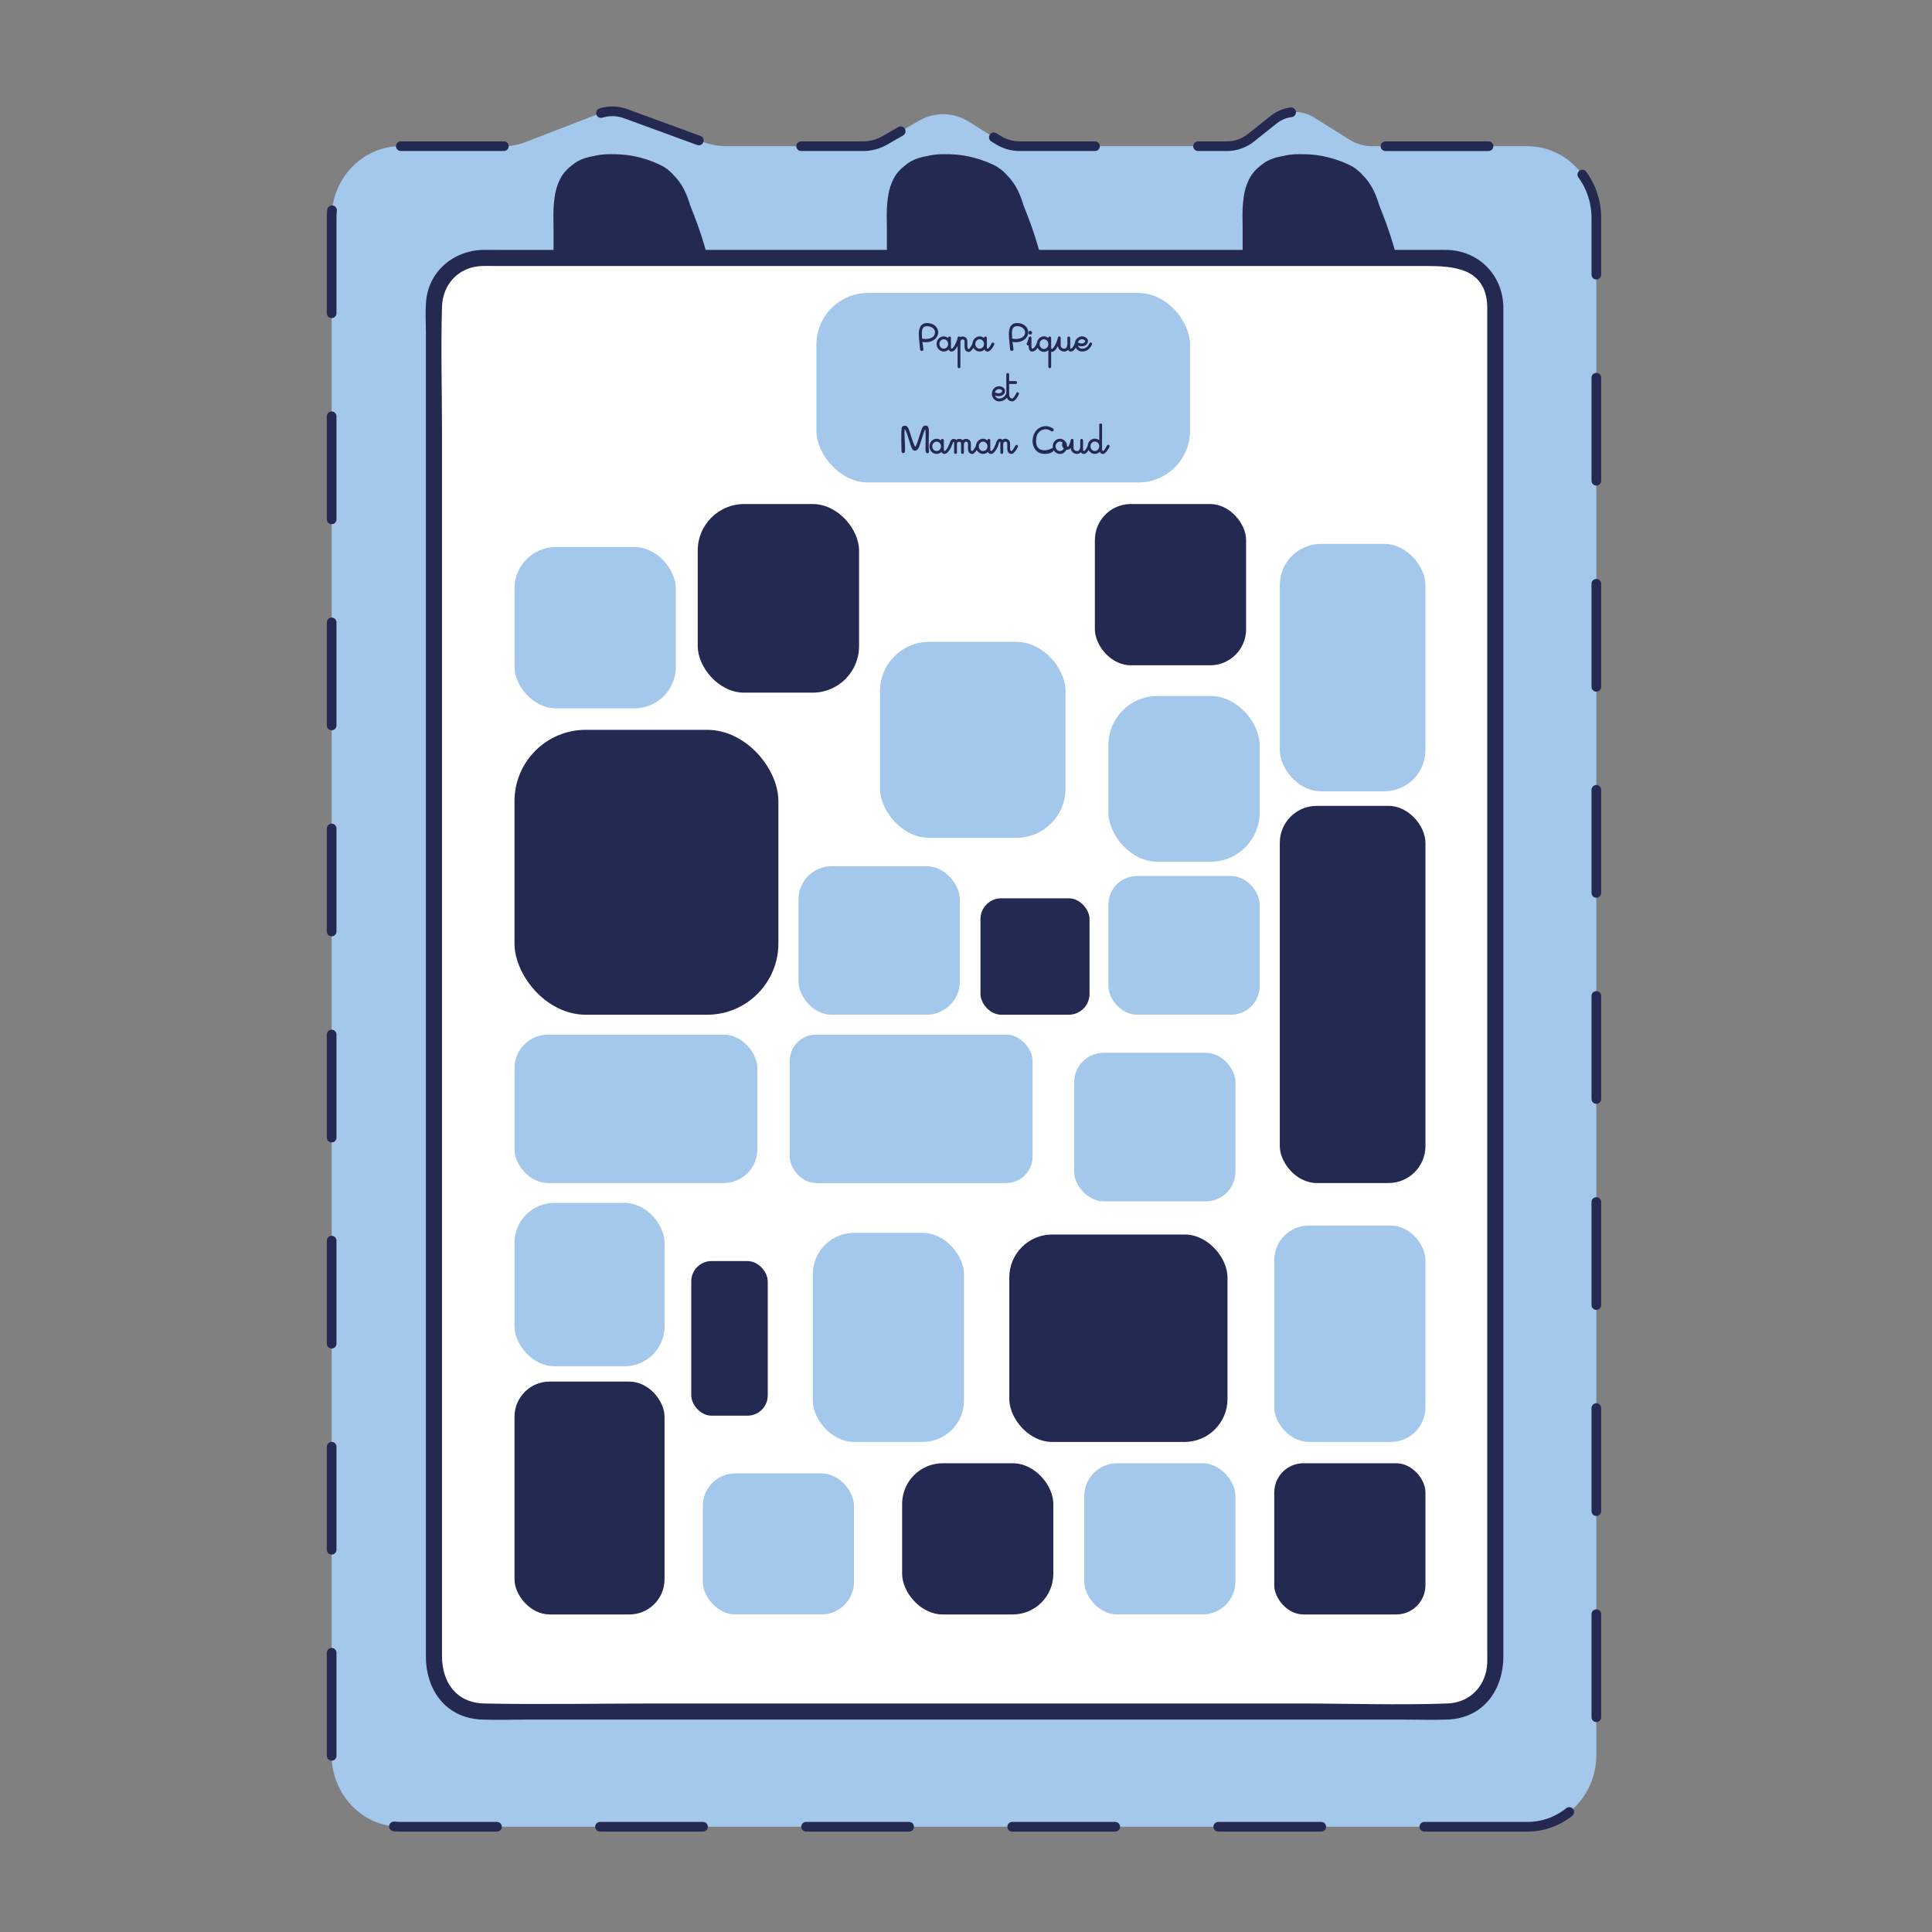 <?xml version="1.0" encoding="UTF-8"?>
<svg id="Trousse_double_compartiments" data-name="Trousse double compartiments" xmlns="http://www.w3.org/2000/svg" viewBox="0 0 150 150">
  <rect x="0" y="0" width="150" height="150" fill="#808080" stroke="none"/>
  <path d="m118.585,141.829H31.103c-2.957,0-5.354-2.494-5.354-5.57V16.92c0-3.076,2.397-5.57,5.354-5.57h8.005c.572,0,1.139-.106,1.675-.313l5.693-2.197c.673-.26,1.412-.266,2.089-.018l6.005,2.198c.596.218,1.223.33,1.855.33h10.596c.583,0,1.157-.154,1.668-.447l2.68-1.539c1.198-.688,2.657-.66,3.83.072l2.291,1.431c.506.316,1.086.483,1.676.483h16.092c.68,0,1.341-.234,1.881-.664l1.744-1.392c.906-.723,2.146-.796,3.124-.183l2.774,1.737c.526.329,1.129.504,1.743.504h12.061c2.957,0,5.354,2.494,5.354,5.57v119.338c0,3.076-2.397,5.57-5.354,5.57Z" fill="#a3c8eb" stroke="#242952" stroke-dasharray="0 0 0 0 0 0 8 8 8 8 8 8" stroke-linecap="round" stroke-miterlimit="10" stroke-width=".75"/>
  <path d="m47.975,19.81v-2.114c0-.682-.042-1.381.046-2.059l-.089.665c.027-.158.062-.308.116-.459l-.252.597c.026-.067.06-.131.1-.191l-.391.506c.038-.057.084-.108.136-.153l-.506.391c.081-.062.155-.106.247-.15l-.597.252c.196-.075.395-.114.603-.145l-.665.089c.591-.077,1.178-.075,1.768.003l-.665-.089c.492.076.974.198,1.436.385l-.597-.252c.137.062.263.13.386.217l-.506-.391c.09.075.163.148.238.237l-.391-.506c.288.399.463.879.654,1.329l-.252-.597c.533,1.274.976,2.582,1.326,3.918l4.178-2.432c-.077-.063-.136-.122-.198-.2l.391.506c-.054-.08-.096-.157-.137-.245l.252.597c-.153-.391-.187-.811-.289-1.216-.125-.495-.296-.979-.45-1.466-.149-.471-.285-.949-.452-1.414-.348-.965-.861-1.741-1.722-2.318-1.068-.716-2.466-.971-3.72-1.103-1.438-.151-2.802.211-3.895,1.175-.746.658-.882,1.865-.517,2.731.173.411.417.727.77,1,.468.361.923.478,1.515.537,1.042.103,2.088.13,3.134.08,1.304-.062,2.562-1.106,2.5-2.5-.029-.647-.241-1.317-.732-1.768-.515-.473-1.073-.664-1.768-.732-.511-.05-1.022-.101-1.533-.151-.639-.063-1.238-.128-1.872.075-1.051.336-1.803,1.131-2.16,2.164-.109.317-.174.665-.165.999.016.629.172,1.02.414,1.594.226.534.965,1.003,1.494,1.149.598.165,1.395.09,1.926-.252.534-.344,1.004-.857,1.149-1.494l.089-.665c-.001-.451-.115-.872-.341-1.262l-.034-.08.252.597c-.019-.054-.031-.11-.036-.167l.089.665c-.005-.057-.004-.114.003-.171l-.089.665c.016-.089.037-.164.07-.249l-.252.597c.024-.053.052-.103.086-.15l-.391.506c.056-.071.109-.126.179-.184l-.506.391c.046-.034.096-.062.149-.084l-.597.252c.062-.025.127-.042.193-.05l-.665.089c.404-.033.821.045,1.223.085.441.044.882.087,1.324.131v-5c-1.046.049-2.092.023-3.134-.08l1.768,4.268.078-.069-.506.391c.111-.084.222-.153.347-.214l-.597.252c.194-.082.39-.133.598-.167l-.665.089c.413-.051.821-.027,1.233.022l-.665-.089c.631.087,1.248.24,1.84.479l-.597-.252c.173.076.335.16.491.267l-.506-.391c.121.095.221.194.316.314l-.391-.506c.086.129.154.26.216.402l-.252-.597c.342.885.607,1.821.873,2.732.115.394.16.801.267,1.196.179.66.531,1.381,1.07,1.823.44.361.858.61,1.435.688.533.072,1.128.004,1.594-.297.942-.608,1.439-1.715,1.149-2.823-.299-1.142-.663-2.265-1.098-3.362-.564-1.422-1.107-3.103-2.603-3.81-1.306-.618-2.821-.927-4.265-.783-.81.081-1.679.175-2.363.666-.469.337-.873.712-1.132,1.24-.307.624-.404,1.158-.474,1.848-.067.66-.029,1.337-.029,2v2.046c0,1.308,1.15,2.56,2.5,2.5s2.5-1.098,2.5-2.5h0Z" fill="#242952" stroke-width="0"/>
  <path d="m101.475,19.81v-2.114c0-.682-.042-1.381.046-2.059l-.089.665c.027-.158.062-.308.116-.459l-.252.597c.026-.067.06-.131.1-.191l-.391.506c.038-.057.084-.108.136-.153l-.506.391c.081-.062.155-.106.247-.15l-.597.252c.196-.075.395-.114.603-.145l-.665.089c.591-.077,1.178-.075,1.768.003l-.665-.089c.492.076.974.198,1.436.385l-.597-.252c.137.062.263.13.386.217l-.506-.391c.09.075.163.148.238.237l-.391-.506c.288.399.463.879.654,1.329l-.252-.597c.533,1.274.976,2.582,1.326,3.918l4.178-2.432c-.077-.063-.136-.122-.198-.2l.391.506c-.054-.08-.096-.157-.137-.245l.252.597c-.153-.391-.187-.811-.289-1.216-.125-.495-.296-.979-.45-1.466-.149-.471-.285-.949-.452-1.414-.348-.965-.861-1.741-1.722-2.318-1.068-.716-2.466-.971-3.72-1.103-1.438-.151-2.802.211-3.895,1.175-.746.658-.882,1.865-.517,2.731.173.411.417.727.77,1,.468.361.923.478,1.515.537,1.042.103,2.088.13,3.134.08,1.304-.062,2.562-1.106,2.5-2.5-.029-.647-.241-1.317-.732-1.768-.515-.473-1.073-.664-1.768-.732-.511-.05-1.022-.101-1.533-.151-.639-.063-1.238-.128-1.872.075-1.051.336-1.803,1.131-2.16,2.164-.109.317-.174.665-.165.999.016.629.172,1.02.414,1.594.226.534.965,1.003,1.494,1.149.598.165,1.395.09,1.926-.252.534-.344,1.004-.857,1.149-1.494l.089-.665c-.001-.451-.115-.872-.341-1.262l-.034-.08.252.597c-.019-.054-.031-.11-.036-.167l.089.665c-.005-.057-.004-.114.003-.171l-.089.665c.016-.089.037-.164.07-.249l-.252.597c.024-.053.052-.103.086-.15l-.391.506c.056-.071.109-.126.179-.184l-.506.391c.046-.034.096-.062.149-.084l-.597.252c.062-.025.127-.042.193-.05l-.665.089c.404-.033.821.045,1.223.085.441.044.882.087,1.324.131v-5c-1.046.049-2.092.023-3.134-.08l1.768,4.268.078-.069-.506.391c.111-.084.222-.153.347-.214l-.597.252c.194-.082.39-.133.598-.167l-.665.089c.413-.051.821-.027,1.233.022l-.665-.089c.631.087,1.248.24,1.84.479l-.597-.252c.173.076.335.16.491.267l-.506-.391c.121.095.221.194.316.314l-.391-.506c.086.129.154.26.216.402l-.252-.597c.342.885.607,1.821.873,2.732.115.394.16.801.267,1.196.179.66.531,1.381,1.07,1.823.44.361.858.61,1.435.688.533.072,1.128.004,1.594-.297.942-.608,1.439-1.715,1.149-2.823-.299-1.142-.663-2.265-1.098-3.362-.564-1.422-1.107-3.103-2.603-3.81-1.306-.618-2.821-.927-4.265-.783-.81.081-1.679.175-2.363.666-.469.337-.873.712-1.132,1.24-.307.624-.404,1.158-.474,1.848-.067.66-.029,1.337-.029,2v2.046c0,1.308,1.15,2.56,2.5,2.5s2.5-1.098,2.5-2.5h0Z" fill="#242952" stroke-width="0"/>
  <rect x="71.435" y="14.775" width="4.788" height="6.401" fill="#242952" stroke="#242952" stroke-miterlimit="10"/>
  <path d="m73.856,19.81c0-.705,0-1.409,0-2.114,0-.682-.043-1.381.045-2.059l-.089.665c.027-.158.062-.308.116-.459l-.252.597c.026-.067.06-.131.1-.191l-.391.506c.038-.057.084-.108.136-.153l-.506.391c.081-.062.155-.106.247-.15l-.597.252c.196-.075.395-.114.603-.145l-.665.089c.591-.077,1.178-.075,1.768.003l-.665-.089c.492.076.974.198,1.436.385l-.597-.252c.137.062.263.13.386.217l-.506-.391c.09.075.163.148.238.237l-.391-.506c.288.399.463.879.654,1.329l-.252-.597c.533,1.274.976,2.582,1.326,3.918l4.178-2.432c-.077-.063-.136-.122-.198-.2l.391.506c-.054-.08-.096-.157-.137-.245l.252.597c-.153-.391-.187-.811-.289-1.216-.125-.495-.296-.979-.45-1.466-.149-.471-.285-.949-.452-1.414-.348-.965-.861-1.741-1.722-2.318-1.068-.716-2.466-.971-3.72-1.103-1.438-.151-2.802.211-3.895,1.175-.746.658-.882,1.865-.517,2.731.173.411.417.727.77,1,.468.361.923.478,1.515.537,1.042.103,2.088.13,3.134.08,1.304-.062,2.562-1.106,2.5-2.5-.029-.647-.241-1.317-.732-1.768-.515-.473-1.073-.664-1.768-.732-.511-.05-1.022-.101-1.533-.151-.639-.063-1.238-.128-1.872.075-1.051.336-1.803,1.131-2.16,2.164-.109.317-.174.665-.165.999.016.629.172,1.02.414,1.594.226.534.965,1.003,1.494,1.149.598.165,1.395.09,1.926-.252.534-.344,1.004-.857,1.149-1.494l.089-.665c-.001-.451-.115-.872-.341-1.262l-.034-.08.252.597c-.019-.054-.031-.11-.036-.167l.089.665c-.005-.057-.004-.114.003-.171l-.089.665c.016-.089.037-.164.07-.249l-.252.597c.024-.053.052-.103.086-.15l-.391.506c.056-.071.109-.126.179-.184l-.506.391c.046-.034.096-.062.149-.084l-.597.252c.062-.025.127-.042.193-.05l-.665.089c.404-.033.821.045,1.223.085.441.044.882.087,1.324.131v-5c-1.046.049-2.092.023-3.134-.08l1.768,4.268.078-.069-.506.391c.111-.084.222-.153.347-.214l-.597.252c.194-.082.39-.133.598-.167l-.665.089c.413-.051.821-.027,1.233.022l-.665-.089c.631.087,1.248.24,1.84.479l-.597-.252c.173.076.335.16.491.267l-.506-.391c.121.095.221.194.316.314l-.391-.506c.086.129.154.26.216.402l-.252-.597c.342.885.607,1.821.873,2.732.115.394.16.801.267,1.196.179.66.531,1.381,1.07,1.823.44.361.858.61,1.435.688.533.072,1.128.004,1.594-.297.942-.608,1.439-1.715,1.149-2.823-.299-1.142-.663-2.265-1.098-3.362-.564-1.422-1.107-3.103-2.603-3.81-1.306-.618-2.821-.927-4.265-.783-.81.081-1.679.175-2.363.666-.469.337-.873.712-1.132,1.24-.307.624-.404,1.158-.474,1.848-.067.66-.029,1.337-.029,2v2.046c0,1.308,1.15,2.56,2.5,2.5s2.5-1.098,2.5-2.5h0Z" fill="#242952" stroke-width="0"/>
  <rect x="45.553" y="14.775" width="4.788" height="6.401" fill="#242952" stroke="#242952" stroke-miterlimit="10"/>
  <rect x="99.054" y="14.775" width="4.788" height="6.401" fill="#242952" stroke="#242952" stroke-miterlimit="10"/>
  <g>
    <rect x="33.692" y="20.026" width="82.402" height="112.856" rx="3.706" ry="3.706" fill="#fff" stroke-width="0"/>
    <path d="m115.469,23.732v104.322c0,.339.01.68,0,1.02-.052,1.769-1.296,3.119-3.094,3.184-3.828.138-7.687,0-11.517,0h-49.913c-4.441,0-8.893.091-13.334,0-2.208-.045-3.294-1.672-3.294-3.681V33.511c0-3.226-.096-6.468,0-9.692.053-1.774,1.308-3.103,3.103-3.167.342-.012.686,0,1.029,0h28.622c8.736,0,17.472,0,26.208,0h17.397c2.174,0,4.662.146,4.794,3.081.036.801,1.286.806,1.25,0-.109-2.427-1.907-4.243-4.344-4.331-.334-.012-.671,0-1.005,0H38.481c-.353,0-.708-.012-1.061,0-2.25.08-4.142,1.698-4.338,3.993-.071.828-.015,1.679-.015,2.508v15.491c0,8.25,0,16.5,0,24.75v62.473c0,2.607,1.566,4.791,4.353,4.89,1.185.042,2.379,0,3.564,0h67.875c1.168,0,2.344.041,3.512,0,2.801-.099,4.348-2.302,4.348-4.911V23.732c0-.804-1.25-.806-1.25,0Z" fill="#242952" stroke-width="0"/>
  </g>
  <rect x="63.386" y="22.745" width="29.008" height="14.71" rx="4.008" ry="4.008" fill="#a3c8eb" stroke-width="0"/>
  <g>
    <g>
      <g>
        <path d="m71.647,27.132c0,.045-.037.068-.078.068s-.087-.026-.09-.077c-.025-.381-.099-.794-.099-1.165,0-.629.246-.829.591-.829.541,0,.821.352.821.671,0,.432-.414.726-.917.726-.103,0-.205-.016-.302-.045-.003,0-.006-.003-.009-.003.022.213.062.436.084.645v.01Zm-.099-.807s.006-.003.012-.003c.016,0,.034.01.059.023.081.013.174.023.267.023.283,0,.752-.113.752-.571,0-.323-.339-.52-.678-.52-.261,0-.435.161-.435.578,0,.087.006.171.009.271,0,.061.003.129.012.2Z" fill="#242952" stroke-width="0"/>
        <path d="m71.57,27.247c-.062,0-.131-.043-.136-.122-.01-.15-.028-.309-.045-.462-.027-.236-.054-.479-.054-.706,0-.582.214-.877.636-.877.563,0,.867.37.867.719,0,.441-.414.774-.963.774-.086,0-.172-.011-.258-.032.01.085.022.171.035.257.015.108.031.215.042.319v.015c0,.067-.052.115-.123.115Zm.401-2.072c-.234,0-.545.081-.545.782,0,.221.027.462.054.695.018.155.036.315.046.467.002.027.034.033.045.033.008,0,.032-.001.032-.02v-.01c-.01-.098-.026-.204-.041-.31-.016-.111-.032-.222-.043-.33l-.005-.052.073.005c.095.029.192.043.289.043.497,0,.871-.292.871-.679,0-.302-.272-.624-.775-.624Zm-.084,1.239c-.086,0-.178-.008-.274-.023l-.014-.005c-.015-.008-.033-.017-.039-.018l-.008.004h-.044s-.005-.041-.005-.041c-.009-.066-.013-.134-.013-.207-.001-.036-.003-.071-.004-.105-.003-.057-.005-.111-.005-.166,0-.517.262-.625.481-.625.356,0,.723.212.723.567,0,.457-.43.619-.798.619Zm-.253-.116c.088.014.175.021.253.021.072,0,.707-.015.707-.524,0-.296-.321-.472-.632-.472-.262,0-.39.173-.39.53,0,.053.002.106.005.161.002.034.003.07.004.108,0,.055.002.106.007.155.014.004.029.011.045.02Z" fill="#242952" stroke-width="0"/>
      </g>
      <g>
        <path d="m74.368,26.703s-.002.01-.005.018c-.003.008-.006.013-.008.018-.015.028-.029.056-.042.086-.013.029-.032.062-.054.098-.025.039-.052.077-.081.116-.029.039-.06.074-.092.105-.032.031-.065.056-.098.074-.033.018-.066.027-.099.027-.062,0-.111-.018-.148-.053-.036-.036-.061-.084-.073-.147-.048.062-.106.111-.176.147-.069.036-.144.053-.222.053-.07,0-.137-.015-.199-.044-.062-.029-.117-.068-.163-.116-.047-.048-.083-.105-.109-.171-.026-.066-.039-.135-.039-.208s.013-.143.039-.208c.026-.066.062-.123.109-.173.047-.049.101-.089.163-.118.062-.029.129-.044.199-.044.075,0,.146.017.215.05.068.033.126.079.174.137,0-.015-.001-.033-.003-.053-.002-.02-.002-.04.002-.058.003-.018.009-.034.019-.047.009-.013.024-.019.045-.019.017,0,.032.006.045.018.013.012.02.026.02.044v.726c0,.026.003.051.009.074.006.024.017.044.031.06.014.016.035.024.062.024.031,0,.064-.016.098-.047.034-.031.066-.068.096-.11.03-.042.057-.086.081-.131.024-.045.042-.081.054-.107.008-.017.018-.036.03-.055.011-.019.028-.029.051-.029.017,0,.032.006.047.018.014.012.022.026.022.044Zm-.709.003c0-.056-.01-.109-.03-.158-.02-.049-.047-.094-.082-.132-.035-.039-.077-.069-.124-.092-.048-.023-.098-.034-.152-.034s-.104.011-.151.034c-.047.023-.087.053-.121.092-.034.039-.061.083-.081.132-.02.049-.03.102-.03.158,0,.054.01.106.03.157.02.051.047.095.081.132.034.038.075.068.121.09.047.023.097.034.151.034s.105-.011.152-.034c.048-.023.089-.053.124-.09.035-.038.063-.081.082-.131.02-.049.03-.102.03-.158Z" fill="#242952" stroke-width="0"/>
        <path d="m73.889,27.293c-.074,0-.134-.022-.179-.066-.025-.025-.046-.055-.061-.09-.04.039-.086.072-.136.098-.143.073-.317.077-.46.01-.067-.031-.126-.074-.177-.126-.051-.053-.091-.116-.119-.187-.028-.071-.042-.147-.042-.226s.014-.155.042-.226c.028-.071.068-.134.118-.188.05-.054.11-.097.177-.128.139-.065.307-.064.452.007.039.019.074.042.107.068,0-.002,0-.005.001-.007.004-.026.014-.048.027-.067.013-.017.037-.038.082-.038.027,0,.053.01.075.029.024.021.036.049.036.08v.726c0,.021.003.042.008.062.004.016.011.029.02.04.002.002.008.009.029.009.019,0,.042-.012.068-.035.031-.029.062-.063.09-.102.029-.04.055-.082.077-.125.023-.045.041-.079.054-.105.009-.018.019-.038.032-.058.033-.057.11-.069.165-.024.026.021.039.049.039.081,0,.011-.003.023-.008.036l-.009.02c-.015.029-.029.057-.042.085-.014.031-.033.065-.057.104-.026.04-.053.08-.083.12-.031.041-.063.078-.097.11-.035.034-.071.061-.108.081-.04.022-.08.033-.121.033Zm-.196-.357l.02.099c.011.053.03.093.06.122.028.027.066.04.116.04.025,0,.052-.007.078-.022.029-.016.059-.039.088-.067.03-.029.059-.062.087-.099.028-.038.055-.076.079-.113.021-.034.039-.065.051-.093.014-.03.028-.059.043-.087l.006-.014h0s0-.002-.004-.005c-.026-.021-.027-.007-.03-.001-.011.018-.02.035-.028.051-.013.026-.031.062-.055.108-.025.047-.053.093-.084.136-.032.045-.067.084-.103.117-.043.039-.086.059-.128.059-.05,0-.08-.021-.096-.039-.02-.022-.034-.048-.042-.08-.007-.028-.011-.057-.011-.087v-.726c-.011-.013-.016-.014-.02-.014-.013.007-.017.016-.019.027-.002.014-.003.029-.001.045.002.023.003.042.003.058v.129l-.081-.098c-.043-.053-.097-.095-.159-.125-.121-.059-.26-.06-.375-.006-.057.026-.107.063-.149.108-.042.045-.076.098-.099.158-.024.06-.035.124-.035.19s.012.13.035.19c.023.059.057.112.099.156.043.044.093.08.15.106.119.055.264.052.382-.009.063-.032.117-.077.16-.134l.061-.079Zm-.423.231c-.06,0-.118-.013-.17-.038-.052-.025-.097-.059-.135-.101-.038-.042-.068-.091-.09-.147-.022-.056-.033-.115-.033-.174,0-.062.011-.121.033-.176.022-.054.052-.104.089-.146.038-.043.084-.078.136-.103.105-.051.234-.051.341,0,.053.025.099.059.139.103.039.043.07.092.091.147.022.055.033.114.033.176s-.011.121-.033.176c-.022.055-.053.104-.092.146-.039.042-.085.075-.138.1-.054.025-.111.038-.171.038Zm0-.83c-.047,0-.091.01-.131.029-.041.02-.077.047-.107.081-.03.035-.055.074-.072.118-.017.043-.026.091-.026.14,0,.048.009.094.026.139.017.045.042.084.072.118.03.033.066.06.107.08.081.039.182.039.265,0,.042-.02.079-.047.11-.08.031-.033.056-.072.073-.116.017-.043.026-.091.026-.14s-.009-.097-.026-.14c-.018-.044-.042-.084-.073-.118-.031-.034-.068-.062-.11-.081-.041-.02-.086-.03-.133-.03Z" fill="#242952" stroke-width="0"/>
      </g>
      <g>
        <path d="m75.677,26.716s-.002.013-.006.026c-.004.013-.007.022-.009.026-.035.075-.089.165-.162.268-.017.026-.034.05-.053.071-.019.022-.037.042-.056.061-.029.03-.058.055-.087.074-.029.019-.059.029-.09.029-.058,0-.105-.012-.141-.037-.036-.025-.065-.056-.086-.095-.021-.039-.035-.082-.042-.131-.007-.048-.011-.097-.011-.147v-.378c0-.062-.021-.109-.064-.139-.042-.03-.091-.045-.145-.045-.027,0-.053.008-.078.023-.025.015-.047.034-.065.056-.019.023-.033.048-.044.076-.01.028-.016.056-.016.084v1.937c0,.017-.007.032-.02.045-.014.013-.029.019-.045.019-.017,0-.031-.006-.044-.019-.012-.013-.019-.028-.019-.045v-1.801c-.006.017-.018.04-.036.068-.018.028-.037.042-.058.042-.017,0-.031-.006-.044-.019-.012-.013-.019-.028-.019-.045,0-.011.001-.019.003-.026.017-.049.036-.099.058-.148.022-.049.04-.1.054-.152.008-.03.015-.06.02-.089.005-.029.013-.058.023-.086.006-.015.014-.027.023-.037s.022-.015.039-.015c.023,0,.038.009.047.026.008.017.013.036.016.055.06-.052.127-.077.202-.077.046,0,.089.007.129.021.04.014.076.034.107.061.031.027.055.06.073.098.018.039.026.083.026.132v.378c0,.028.001.059.003.092.002.033.008.064.017.092.009.028.024.051.045.069.021.018.05.027.087.027.029,0,.058-.016.086-.047.028-.031.055-.067.082-.108.031-.045.061-.09.089-.136.028-.045.048-.082.061-.11.008-.017.018-.036.028-.057.01-.02.027-.031.05-.031.017,0,.032.006.047.018.014.012.022.026.022.044Z" fill="#242952" stroke-width="0"/>
        <path d="m74.458,28.587c-.029,0-.055-.012-.076-.033-.021-.022-.032-.049-.032-.079v-1.657c-.055.033-.092.012-.123-.02-.021-.022-.032-.049-.032-.079,0-.016.002-.029.005-.04.017-.052.037-.103.059-.154.021-.047.038-.096.052-.145.008-.028.014-.056.019-.084.006-.032.014-.063.026-.094.009-.022.02-.04.034-.054.013-.013.035-.028.071-.028.054,0,.078.033.088.052,0,0,0,0,0,0,.097-.058.219-.061.32-.025.046.016.087.039.122.07.036.031.065.07.085.115.02.045.031.096.031.153v.378c0,.027.001.057.003.089.002.029.007.055.015.08.007.02.017.036.031.049.012.011.032.016.057.016.016,0,.033-.011.052-.032.026-.029.053-.064.078-.103.031-.045.06-.09.088-.134.027-.043.046-.078.058-.104.009-.019.019-.038.029-.059.031-.06.108-.074.165-.028.026.021.039.049.039.081,0,.01-.002.022-.009.041-.005.016-.009.027-.012.032-.036.077-.092.17-.166.275-.017.026-.036.052-.056.075-.019.022-.038.043-.058.063-.031.032-.063.059-.095.081-.037.024-.075.037-.115.037-.067,0-.123-.015-.167-.045-.042-.029-.076-.067-.1-.112-.023-.043-.039-.093-.047-.146-.008-.05-.011-.102-.011-.154v-.378c0-.047-.014-.078-.044-.1-.035-.025-.074-.037-.119-.037-.019,0-.037.005-.055.016-.02.012-.038.028-.054.046-.015.018-.027.039-.036.062-.008.022-.013.045-.013.067v1.937c0,.031-.012.058-.035.08-.022.021-.048.032-.076.032Zm-.105-1.93l.089.017v1.801s0,.007.005.012c.01.011.013.01.025-.001.005-.005.005-.008.005-.01v-1.937c0-.034.006-.068.019-.101.012-.033.03-.063.051-.09.022-.027.048-.049.077-.067.089-.054.193-.031.271.024.055.039.084.1.084.178v.378c0,.047.004.094.01.139.006.043.019.081.037.115.017.032.04.058.071.079.029.019.068.029.116.029.022,0,.044-.007.066-.022.026-.017.053-.04.079-.068.018-.019.036-.039.054-.06.017-.02.033-.042.049-.066.072-.102.125-.19.159-.262.002-.004.004-.011.007-.02.002-.005.003-.009.004-.012,0-.001-.001-.002-.004-.005-.008-.007-.015-.008-.018-.008-.02.025-.029.044-.037.061-.013.029-.034.067-.063.114-.028.046-.058.092-.09.138-.028.042-.057.08-.086.113-.079.088-.181.071-.236.023-.027-.024-.047-.054-.059-.09-.011-.032-.017-.067-.02-.105-.002-.034-.003-.066-.003-.095v-.378c0-.042-.007-.08-.022-.112-.015-.033-.035-.06-.061-.082-.027-.023-.058-.041-.092-.053-.036-.012-.074-.019-.115-.019-.064,0-.121.022-.173.067l-.065.056-.009-.087c-.001-.014-.005-.027-.011-.039h-.013c-.005.006-.009.014-.013.023-.009.024-.016.049-.02.075-.005.03-.013.062-.021.093-.015.054-.034.107-.057.158-.021.048-.04.096-.056.144,0,.013,0,.017.005.022.005.005.008.005.011.005.001,0,.009-.004.019-.021.02-.031.028-.049.031-.058Z" fill="#242952" stroke-width="0"/>
      </g>
      <g>
        <path d="m77.154,26.703s-.002.01-.005.018c-.003.008-.006.013-.008.018-.015.028-.029.056-.042.086-.013.029-.032.062-.054.098-.025.039-.052.077-.081.116-.029.039-.06.074-.092.105-.032.031-.065.056-.098.074-.033.018-.066.027-.099.027-.062,0-.111-.018-.148-.053-.036-.036-.061-.084-.073-.147-.048.062-.106.111-.176.147-.069.036-.144.053-.222.053-.07,0-.137-.015-.199-.044-.062-.029-.117-.068-.163-.116-.047-.048-.083-.105-.109-.171-.026-.066-.039-.135-.039-.208s.013-.143.039-.208c.026-.066.062-.123.109-.173.047-.049.101-.089.163-.118.062-.029.129-.044.199-.044.075,0,.146.017.215.05.068.033.126.079.174.137,0-.015-.001-.033-.003-.053-.002-.02-.002-.04.002-.058.003-.018.009-.034.019-.047.009-.013.024-.019.045-.019.017,0,.032.006.045.018.013.012.02.026.02.044v.726c0,.026.003.051.009.074.006.024.017.044.031.06.014.016.035.024.062.024.031,0,.064-.016.098-.047.034-.031.066-.068.096-.11.03-.042.057-.086.081-.131.024-.045.042-.081.054-.107.008-.017.018-.036.03-.055.011-.019.028-.029.051-.029.017,0,.032.006.047.018.014.012.022.026.022.044Zm-.709.003c0-.056-.01-.109-.03-.158-.02-.049-.047-.094-.082-.132-.035-.039-.077-.069-.124-.092-.048-.023-.098-.034-.152-.034s-.104.011-.151.034c-.047.023-.087.053-.121.092-.034.039-.061.083-.081.132-.02.049-.03.102-.03.158,0,.054.01.106.03.157.02.051.047.095.081.132.034.038.075.068.121.09.047.023.097.034.151.034s.105-.011.152-.034c.048-.023.089-.053.124-.09.035-.038.063-.081.082-.131.02-.049.03-.102.03-.158Z" fill="#242952" stroke-width="0"/>
        <path d="m76.675,27.293c-.074,0-.134-.022-.179-.066-.025-.025-.046-.055-.061-.09-.04.039-.086.072-.136.098-.143.073-.317.077-.46.01-.067-.031-.126-.074-.177-.126-.051-.053-.091-.116-.119-.187-.028-.071-.042-.147-.042-.226s.014-.155.042-.226c.028-.071.068-.134.118-.188.05-.054.11-.097.177-.128.139-.065.307-.064.452.007.039.019.074.042.107.068,0-.002,0-.005.001-.007.004-.026.014-.048.027-.067.013-.017.037-.038.082-.038.027,0,.053.01.075.029.024.021.036.049.036.08v.726c0,.021.003.042.008.062.004.016.011.029.02.04.002.002.008.009.029.009.019,0,.042-.012.068-.035.031-.029.062-.063.09-.102.029-.04.055-.082.077-.125.023-.045.041-.079.054-.105.009-.018.019-.038.032-.058.033-.057.11-.069.165-.024.026.021.039.049.039.081,0,.011-.003.023-.008.036l-.009.02c-.015.029-.029.057-.042.085-.014.031-.033.065-.057.104-.026.04-.053.08-.083.12-.031.041-.063.078-.097.11-.035.034-.071.061-.108.081-.04.022-.08.033-.121.033Zm-.196-.357l.02.099c.011.053.03.093.06.122.028.027.066.04.116.04.025,0,.052-.007.078-.022.029-.016.059-.039.088-.067.03-.029.059-.062.087-.099.028-.038.055-.076.079-.113.021-.034.039-.065.051-.093.014-.03.028-.059.043-.087l.006-.014h0s0-.002-.004-.005c-.026-.021-.027-.007-.03-.001-.011.018-.02.035-.028.051-.013.026-.031.062-.055.108-.025.047-.053.093-.084.136-.032.045-.067.084-.103.117-.043.039-.086.059-.128.059-.05,0-.08-.021-.096-.039-.02-.022-.034-.048-.042-.08-.007-.028-.011-.057-.011-.087v-.726c-.011-.013-.016-.014-.02-.014-.013.007-.017.016-.019.027-.002.014-.003.029-.001.045.002.023.003.042.003.058v.129l-.081-.098c-.043-.053-.097-.095-.159-.125-.121-.059-.26-.06-.375-.006-.057.026-.107.063-.149.108-.042.045-.076.098-.099.158-.024.06-.035.124-.035.19s.012.13.035.19c.023.059.057.112.099.156.043.044.093.08.15.106.119.055.264.052.382-.009.063-.032.117-.077.16-.134l.061-.079Zm-.423.231c-.06,0-.118-.013-.17-.038-.052-.025-.097-.059-.135-.101-.038-.042-.068-.091-.09-.147-.022-.056-.033-.115-.033-.174,0-.062.011-.121.033-.176.022-.054.052-.104.089-.146.038-.043.084-.078.136-.103.105-.051.234-.051.341,0,.053.025.099.059.139.103.039.043.07.092.091.147.022.055.033.114.033.176s-.011.121-.033.176c-.022.055-.053.104-.092.146-.039.042-.085.075-.138.1-.054.025-.111.038-.171.038Zm0-.83c-.047,0-.091.01-.131.029-.041.02-.077.047-.107.081-.03.035-.055.074-.072.118-.017.043-.026.091-.026.14,0,.048.009.094.026.139.017.045.042.084.072.118.03.033.066.06.107.08.081.039.182.039.265,0,.042-.02.079-.047.11-.08.031-.033.056-.072.073-.116.017-.043.026-.091.026-.14s-.009-.097-.026-.14c-.018-.044-.042-.084-.073-.118-.031-.034-.068-.062-.11-.081-.041-.02-.086-.03-.133-.03Z" fill="#242952" stroke-width="0"/>
      </g>
      <g>
        <path d="m78.641,27.132c0,.045-.037.068-.078.068s-.087-.026-.09-.077c-.025-.381-.099-.794-.099-1.165,0-.629.246-.829.591-.829.541,0,.821.352.821.671,0,.432-.414.726-.917.726-.103,0-.205-.016-.302-.045-.003,0-.006-.003-.009-.003.022.213.062.436.084.645v.01Zm-.099-.807s.006-.003.012-.003c.016,0,.034.01.059.023.081.013.174.023.267.023.283,0,.752-.113.752-.571,0-.323-.339-.52-.678-.52-.261,0-.435.161-.435.578,0,.087.006.171.009.271,0,.061.003.129.012.2Z" fill="#242952" stroke-width="0"/>
        <path d="m78.563,27.247c-.062,0-.131-.043-.136-.122-.01-.15-.028-.309-.045-.462-.027-.236-.054-.479-.054-.706,0-.582.214-.877.636-.877.563,0,.867.37.867.719,0,.441-.414.774-.963.774-.086,0-.172-.011-.258-.032.01.085.022.171.035.257.015.108.031.215.042.319v.015c0,.067-.052.115-.123.115Zm.401-2.072c-.234,0-.545.081-.545.782,0,.221.027.462.054.695.018.155.036.315.046.467.002.027.034.033.045.033.008,0,.032-.001.032-.02v-.01c-.01-.098-.026-.204-.041-.31-.016-.111-.032-.222-.043-.33l-.005-.052.073.005c.095.029.192.043.289.043.497,0,.871-.292.871-.679,0-.302-.272-.624-.775-.624Zm-.084,1.239c-.086,0-.178-.008-.274-.023l-.014-.005c-.015-.008-.033-.017-.039-.018l-.008.004h-.044s-.005-.041-.005-.041c-.009-.066-.013-.134-.013-.207-.001-.036-.003-.071-.004-.105-.003-.057-.005-.111-.005-.166,0-.517.262-.625.481-.625.356,0,.723.212.723.567,0,.457-.43.619-.798.619Zm-.253-.116c.088.014.175.021.253.021.072,0,.707-.015.707-.524,0-.296-.321-.472-.632-.472-.262,0-.39.173-.39.53,0,.053.002.106.005.161.002.034.003.07.004.108,0,.055.002.106.007.155.014.004.029.011.045.02Z" fill="#242952" stroke-width="0"/>
      </g>
      <g>
        <path d="m80.668,26.703c0,.011-.004.024-.012.04-.008.016-.018.033-.028.052-.01.018-.021.036-.031.052-.01.016-.018.029-.022.037-.006.011-.012.023-.019.036-.006.013-.014.025-.022.036-.021.034-.045.069-.073.105-.028.036-.059.067-.092.094-.033.027-.069.049-.107.066-.038.017-.079.026-.123.026-.052,0-.093-.014-.123-.042-.03-.028-.053-.062-.068-.102-.016-.04-.026-.083-.031-.129-.005-.046-.008-.089-.008-.127v-.213s-.004.013-.006.026c-.002.013-.004.022-.006.026-.012.024-.026.044-.04.061-.015.017-.028.026-.04.026-.017,0-.031-.006-.044-.019-.012-.013-.019-.028-.019-.045,0-.019.008-.046.025-.079.017-.033.029-.06.037-.079.017-.039.03-.079.04-.119.01-.041.021-.082.031-.123.002-.011.005-.024.009-.04.004-.016.009-.032.016-.047.006-.015.014-.027.025-.037.01-.01.023-.015.037-.015.023,0,.039.009.048.026.009.017.014.032.014.045v.684c0,.03.003.06.008.089.005.029.015.054.03.076.014.022.036.032.065.032.058,0,.111-.024.159-.071.048-.047.089-.1.124-.158.017-.028.033-.054.048-.079.016-.025.03-.049.042-.073.01-.017.021-.038.033-.061.011-.024.03-.036.054-.036.014,0,.03.005.045.015.016.01.023.025.023.047Zm-.588-.872c0,.028-.01.052-.03.071-.02.019-.043.029-.07.029s-.049-.01-.065-.029-.025-.043-.025-.071.008-.052.025-.071c.017-.019.038-.029.065-.029s.05.01.07.029c.02.019.03.043.03.071Z" fill="#242952" stroke-width="0"/>
        <path d="m80.139,27.293c-.063,0-.115-.018-.153-.054-.035-.033-.062-.073-.08-.119-.017-.044-.029-.091-.034-.141-.005-.048-.008-.093-.008-.133v-.043c-.042.03-.091.017-.123-.017-.021-.022-.032-.049-.032-.079,0-.028.009-.06.03-.101.016-.032.028-.058.036-.077.015-.036.028-.074.038-.112l.031-.123c.001-.008.005-.023.009-.04.005-.018.011-.036.018-.053.009-.021.021-.039.036-.054.047-.044.127-.03.156.023.013.025.02.047.02.069v.684c0,.027.002.054.007.08.004.022.011.042.022.057.004.006.011.012.028.012.046,0,.088-.019.127-.058.045-.044.084-.095.117-.149.017-.028.033-.055.049-.08.015-.024.028-.047.04-.07.011-.018.021-.038.032-.06.029-.061.099-.081.164-.04.029.018.046.049.046.088,0,.019-.006.039-.018.063-.009.017-.018.035-.029.053-.011.019-.022.037-.032.054-.009.014-.015.025-.019.032-.007.013-.013.024-.019.035-.008.016-.017.031-.027.044-.019.031-.044.068-.073.105-.03.038-.063.072-.099.101-.036.029-.076.054-.117.072-.044.02-.091.03-.141.03Zm-.271-.682l.087.021v.213c0,.037.003.078.007.122.005.042.014.081.028.117.013.033.032.061.057.084.042.039.129.039.197.008.035-.015.067-.036.097-.06.03-.025.059-.054.084-.086.027-.034.05-.067.07-.1.009-.013.015-.022.02-.032.007-.014.013-.027.02-.039.003-.007.011-.021.023-.039.01-.015.02-.032.03-.049.01-.018.019-.034.027-.05.006-.012.007-.018.007-.018,0-.004,0-.005,0-.006-.018-.011-.028-.015-.035.001-.012.025-.024.047-.035.065-.012.022-.026.048-.043.073-.015.024-.031.05-.048.078-.037.062-.082.118-.132.168-.056.056-.12.084-.19.084-.056,0-.087-.029-.103-.053-.018-.027-.031-.059-.037-.094-.006-.031-.009-.064-.009-.097v-.684s0-.007-.008-.022h-.015c-.005.006-.01.012-.013.021-.005.013-.01.026-.013.04-.004.015-.007.027-.009.037l-.032.126c-.011.043-.025.086-.043.127-.009.02-.021.047-.039.082-.018.037-.02.053-.02.057,0,.003,0,.006.005.012.004.004.006.005.009.005,0,0,.003-.004.008-.009.012-.015.024-.032.035-.053h0s0-.005.001-.011c.003-.018.006-.03.01-.039Zm.113-.632c-.04,0-.074-.016-.099-.045-.024-.028-.036-.063-.036-.103s.012-.074.036-.103c.05-.058.143-.06.201-.003.029.028.044.065.044.105s-.015.077-.044.105c-.028.028-.063.042-.101.042Zm0-.2c-.018,0-.026.007-.031.013-.009.011-.013.023-.013.039s.004.029.013.039c.01.012.046.021.07-.003.011-.01.015-.022.015-.037s-.005-.026-.015-.037c-.011-.011-.023-.016-.039-.016Z" fill="#242952" stroke-width="0"/>
      </g>
      <g>
        <path d="m82.151,26.716c0,.006-.002.016-.006.029-.015.041-.039.091-.073.152-.034.06-.073.118-.117.174-.044.056-.09.103-.14.142-.05.039-.098.058-.146.058-.035,0-.069-.009-.103-.026v1.23c0,.017-.007.032-.02.045-.014.013-.029.019-.045.019s-.031-.006-.044-.019c-.012-.013-.019-.028-.019-.045v-1.394c-.048.06-.106.107-.174.14-.068.033-.14.05-.215.05-.073,0-.14-.015-.202-.045-.062-.03-.116-.07-.162-.121-.046-.051-.081-.109-.107-.176-.026-.067-.039-.137-.039-.21s.013-.143.039-.21c.026-.067.062-.126.107-.178.046-.052.099-.092.162-.123.062-.03.13-.045.202-.045.075,0,.146.017.215.05.068.033.126.08.174.14,0-.013-.001-.03-.003-.052-.002-.021-.002-.042.002-.061.003-.019.009-.036.019-.05.009-.014.024-.021.045-.021.019,0,.034.007.047.021.012.014.019.03.019.047v.742c0,.026.003.051.009.076.006.025.017.045.031.061.014.016.035.024.062.024.031,0,.064-.016.098-.047.034-.031.066-.069.095-.113.029-.044.056-.089.081-.134.025-.045.044-.081.056-.106.01-.017.021-.036.033-.057.011-.02.028-.031.051-.031.017,0,.032.005.047.016.014.011.022.026.022.045Zm-.712.003c0-.056-.01-.11-.03-.161-.02-.052-.047-.097-.082-.136-.035-.039-.076-.07-.123-.094-.047-.024-.098-.036-.154-.036s-.107.012-.154.036c-.047.024-.087.055-.121.094-.034.039-.061.084-.079.136-.019.052-.028.105-.028.161s.009.109.028.16c.019.051.045.095.079.134.034.039.075.07.121.094.047.024.098.036.154.036s.107-.012.154-.036c.047-.024.088-.055.123-.094.035-.039.063-.083.082-.134.02-.051.03-.104.03-.16Z" fill="#242952" stroke-width="0"/>
        <path d="m81.501,28.587c-.029,0-.055-.012-.076-.033-.021-.022-.032-.049-.032-.079v-1.281c-.033.028-.07.051-.109.07-.146.071-.317.072-.455.005-.067-.033-.127-.077-.176-.132-.049-.055-.088-.119-.116-.191-.028-.072-.042-.149-.042-.228s.014-.155.042-.228c.028-.072.067-.136.116-.192.049-.056.109-.101.176-.134.138-.067.309-.067.455.005.039.019.074.042.107.069,0-.002,0-.004,0-.006.004-.026.013-.049.026-.069.013-.019.037-.041.083-.041.031,0,.059.013.08.036.02.023.031.05.031.079v.742c0,.022.003.043.008.064.004.017.011.03.02.041.002.002.008.009.029.009.02,0,.042-.012.068-.035.031-.028.06-.063.087-.104.028-.043.055-.087.079-.131.024-.044.043-.079.055-.104.012-.021.023-.039.034-.059.032-.058.108-.071.164-.029.026.02.041.049.041.084,0,.012-.003.026-.009.044-.016.045-.042.099-.077.161-.035.062-.076.122-.12.18-.046.059-.095.109-.148.15-.077.06-.156.078-.231.061v1.163c0,.031-.012.058-.035.08-.022.021-.048.032-.076.032Zm-.016-1.639v1.527s0,.007.005.012c.011.011.013.01.025-.001.005-.005.005-.008.005-.01v-1.307l.066.034c.062.032.128.029.201-.028.047-.036.091-.081.132-.134.042-.054.08-.111.113-.169.033-.057.056-.106.07-.144.003-.008.003-.012.003-.013,0-.004,0-.004-.003-.006-.013-.009-.025-.012-.032,0-.012.021-.023.04-.033.058-.011.022-.03.059-.055.105-.025.046-.053.092-.083.137-.031.047-.066.088-.102.122-.043.039-.086.059-.128.059-.05,0-.08-.021-.096-.039-.02-.022-.034-.049-.042-.082-.007-.029-.011-.058-.011-.088v-.742s0-.008-.007-.015c-.003-.004-.006-.006-.013-.006-.013.009-.017.019-.019.031-.002.015-.003.031-.001.049.002.024.003.042.003.057v.133l-.081-.102c-.043-.054-.096-.097-.158-.128-.122-.059-.264-.06-.378-.005-.057.027-.106.065-.147.112-.042.047-.075.102-.099.163-.024.061-.036.125-.036.192s.012.131.036.192c.024.061.057.115.098.161.041.046.091.083.148.11.114.055.256.055.378-.005.062-.03.115-.073.158-.128l.081-.103Zm-.434.241c-.063,0-.121-.014-.174-.04-.051-.026-.097-.061-.135-.104-.038-.043-.068-.093-.088-.149-.021-.056-.031-.115-.031-.177s.01-.121.031-.178c.021-.057.05-.108.088-.151.038-.043.083-.078.135-.104.105-.054.243-.054.348,0,.051.026.097.061.136.104.039.043.07.093.092.151.022.057.033.117.033.179s-.011.121-.033.178c-.022.056-.053.106-.092.149-.039.043-.085.078-.136.104-.053.027-.111.04-.174.04Zm0-.849c-.049,0-.094.01-.134.031-.041.021-.078.049-.108.083-.03.034-.054.074-.07.12-.017.046-.025.095-.025.145s.008.098.025.143c.017.045.04.085.07.119.03.034.066.062.108.083.08.041.188.041.268,0,.041-.021.078-.049.11-.084.031-.034.056-.074.073-.119.017-.045.026-.092.026-.142s-.009-.098-.026-.144c-.018-.046-.042-.086-.073-.12-.031-.034-.068-.063-.11-.084-.04-.02-.085-.031-.134-.031Z" fill="#242952" stroke-width="0"/>
      </g>
      <g>
        <path d="m83.625,26.703s-.001.009-.003.015c-.002.005-.004.01-.006.015-.019.041-.045.091-.078.15-.033.059-.07.116-.11.169-.04.054-.085.1-.134.137-.049.038-.098.056-.148.056-.099,0-.167-.049-.202-.148-.002-.004-.004-.013-.005-.026-.001-.013-.003-.021-.005-.026-.004.004-.007.014-.009.029-.002.015-.005.025-.009.029-.035.043-.077.078-.124.103-.048.026-.1.039-.155.039-.058,0-.115-.01-.169-.029-.055-.019-.104-.047-.146-.082-.043-.036-.077-.08-.103-.132-.026-.053-.039-.111-.039-.176v-.129l-.003-.068s-.003.013-.003.026c0,.013-.001.022-.003.026-.01.017-.023.037-.037.058-.014.022-.03.032-.047.032s-.031-.006-.044-.019c-.012-.013-.019-.028-.019-.045,0-.011.005-.03.016-.058.01-.028.022-.059.036-.092.013-.033.026-.066.039-.098.012-.032.021-.056.025-.071.004-.013.008-.029.011-.048.003-.019.007-.039.012-.058.005-.019.011-.038.017-.055.006-.017.013-.03.022-.039.012-.013.027-.019.044-.019.019,0,.034.008.045.023.011.015.017.031.017.048v.587c0,.047.009.089.028.126.019.037.043.067.075.092.031.025.066.044.106.056.039.013.08.019.121.019.048,0,.089-.013.124-.039.035-.026.064-.059.087-.098.023-.04.04-.083.051-.131.011-.047.017-.091.017-.132v-.481c0-.017.006-.032.019-.045.012-.013.027-.019.044-.019.017,0,.032.006.045.019.013.013.02.028.02.045v.723c0,.026.003.051.009.074.006.024.017.044.031.06.014.016.035.024.062.024.029,0,.059-.013.089-.039.03-.026.059-.057.087-.094.028-.037.053-.074.075-.111.022-.038.039-.068.051-.092.01-.017.02-.036.028-.055.008-.019.018-.038.028-.055.014-.021.032-.032.053-.032.017,0,.032.006.047.018.014.012.022.026.022.044Z" fill="#242952" stroke-width="0"/>
        <path d="m83.146,27.293c-.1,0-.176-.044-.222-.128-.032.033-.07.062-.111.084-.108.058-.241.055-.361.013-.06-.021-.114-.052-.16-.09-.047-.04-.086-.089-.115-.148-.029-.059-.044-.126-.044-.197v-.022c-.018.012-.034.015-.048.015-.029,0-.055-.012-.076-.033-.021-.022-.032-.049-.032-.079,0-.017.006-.04.019-.075.011-.028.023-.059.036-.093.013-.033.026-.066.039-.098.012-.03.019-.052.023-.067.004-.013.007-.027.01-.043.003-.021.008-.042.014-.063.005-.021.012-.04.018-.059.009-.024.019-.042.032-.056.045-.047.119-.042.157.007.018.024.027.05.027.078v.587c0,.039.008.074.023.104.016.031.036.056.062.076.027.021.057.038.092.049.071.023.152.027.206-.013.03-.022.055-.05.074-.084.02-.036.036-.075.046-.118.011-.043.016-.084.016-.121v-.481c0-.03.011-.057.032-.079.041-.043.107-.044.152-.001.023.022.035.05.035.08v.723c0,.021.003.042.008.062.004.016.011.029.02.04.002.002.008.009.029.009.018,0,.038-.009.059-.028.028-.024.055-.053.08-.087.027-.035.051-.071.071-.106.021-.037.038-.067.05-.09.011-.018.019-.034.026-.052.009-.021.019-.042.031-.061.03-.045.067-.055.092-.055.027,0,.052.009.075.028.026.021.039.049.039.081,0,.01-.002.021-.006.032-.003.007-.005.013-.008.018-.019.041-.045.092-.079.153-.034.061-.072.12-.114.175-.043.057-.091.106-.142.146-.057.044-.115.066-.175.066Zm-.198-.328l.028.06c.005.01.007.023.009.042,0,.006,0,.01.002.013.029.081.08.118.16.118.04,0,.079-.015.12-.047.045-.035.087-.078.125-.128.039-.052.075-.107.107-.164.032-.058.058-.107.076-.146l.005-.011s-.001-.002-.004-.005c-.008-.007-.014-.007-.018-.007-.002,0-.007,0-.015.012-.008.013-.016.03-.024.047-.009.022-.02.042-.031.061-.011.022-.029.053-.051.091-.023.039-.049.078-.078.116-.03.039-.061.073-.094.101-.038.033-.078.05-.118.05-.05,0-.08-.021-.096-.039-.02-.022-.034-.048-.042-.08-.007-.028-.011-.057-.011-.087v-.723s0-.005-.005-.01c-.012-.011-.015-.012-.025-.001-.005.005-.005.008-.005.012v.481c0,.045-.006.093-.019.144-.012.052-.031.1-.056.144-.026.045-.06.083-.1.113-.078.057-.188.058-.286.026-.044-.015-.085-.036-.12-.064-.036-.029-.066-.065-.087-.108-.022-.043-.033-.093-.033-.148v-.587s0-.011-.007-.019c-.012-.004-.016-.004-.02.001-.001.001-.006.007-.011.022-.006.016-.011.033-.016.051-.005.018-.009.036-.011.053-.004.022-.008.041-.013.056-.004.014-.013.039-.026.074-.013.033-.026.066-.039.099-.013.033-.025.063-.035.091-.012.031-.012.041-.013.042,0,.003,0,.006.005.011.005.005.008.005.011.006,0,0,.004-.003.01-.012.014-.021.026-.039.036-.056-.004-.022-.001-.036.004-.048l.078-.164.012.251v.131c0,.057.011.109.034.154.023.046.053.086.091.117.038.032.083.057.132.074.096.034.203.04.289-.007.042-.023.079-.054.111-.092.002-.031.009-.049.021-.061l.046-.047Z" fill="#242952" stroke-width="0"/>
      </g>
      <g>
        <path d="m84.745,26.703s-.002.011-.006.019c-.066.161-.162.289-.288.382-.125.094-.274.14-.446.14-.07,0-.137-.015-.199-.044-.062-.029-.116-.068-.162-.118-.046-.049-.082-.107-.109-.171-.027-.065-.04-.133-.04-.207,0-.078.013-.149.039-.215.026-.066.062-.123.109-.171.047-.048.102-.087.165-.115.063-.028.132-.042.207-.042.041,0,.086.007.134.021.048.014.092.034.134.061.041.027.076.06.103.098.027.039.04.083.04.132,0,.06-.013.113-.039.158-.026.045-.06.083-.101.113-.041.03-.088.053-.14.069-.052.016-.104.024-.155.024-.068,0-.131-.007-.188-.023-.057-.015-.117-.038-.179-.068.006.05.02.097.042.142.022.045.05.085.084.118.034.033.073.06.117.079.043.019.09.029.14.029.112,0,.215-.025.309-.074.094-.049.172-.125.232-.226.006-.011.014-.026.023-.045.009-.019.02-.039.031-.058.011-.019.023-.037.036-.052.012-.015.026-.023.04-.023.017,0,.032.006.047.018.014.012.022.026.022.044Zm-.448-.226c0-.03-.01-.056-.031-.079-.021-.023-.046-.042-.075-.058-.029-.016-.06-.029-.093-.037-.033-.009-.061-.013-.084-.013-.095,0-.178.03-.249.089-.07.059-.116.137-.137.234.062.034.12.06.174.076.054.016.116.024.187.024.033,0,.068-.005.104-.015.036-.01.069-.024.099-.044.03-.019.055-.044.075-.073.02-.029.03-.064.03-.105Z" fill="#242952" stroke-width="0"/>
        <path d="m84.005,27.293c-.077,0-.15-.016-.218-.048-.067-.031-.127-.075-.176-.128-.049-.053-.089-.116-.118-.185-.029-.07-.044-.146-.044-.225,0-.083.014-.161.042-.233.028-.071.068-.134.119-.187s.111-.094.179-.125c.108-.047.227-.065.371-.023.052.015.101.038.145.067.047.03.085.068.116.111.033.047.049.101.049.16,0,.069-.015.13-.045.182-.029.051-.068.094-.114.128-.045.033-.097.058-.153.076-.128.04-.261.03-.368.002-.033-.009-.067-.02-.102-.033.005.014.011.027.017.04.019.04.044.075.074.104.03.029.065.053.103.07.038.017.079.025.122.025.104,0,.201-.023.289-.069.086-.045.158-.115.213-.209.005-.009.013-.024.021-.042.01-.021.021-.041.033-.062.013-.022.026-.041.04-.058.027-.032.056-.039.075-.039.027,0,.052.009.075.028.026.021.039.049.039.081,0,.012-.003.025-.011.041-.068.166-.17.301-.302.4-.133.099-.292.149-.473.149Zm.009-1.081c-.068,0-.132.013-.189.038-.057.025-.108.061-.15.105-.042.044-.075.096-.099.155-.024.06-.035.126-.035.197,0,.066.012.129.037.188.025.059.058.112.1.157.041.045.091.081.147.107.056.026.117.039.18.039.161,0,.303-.044.42-.131.118-.088.21-.21.272-.363h.003s0-.004-.004-.007c-.008-.007-.014-.007-.018-.007-.017.019-.027.035-.037.052-.011.018-.02.036-.029.055-.01.021-.018.037-.025.048-.065.109-.149.191-.25.244-.1.053-.211.079-.33.079-.056,0-.109-.011-.158-.033-.048-.022-.092-.051-.13-.088-.038-.037-.069-.081-.093-.131-.024-.05-.04-.102-.046-.157l-.011-.086.076.037c.059.029.117.051.171.065.092.024.208.034.319-.001.047-.015.09-.036.127-.063.036-.026.065-.059.088-.098.021-.038.032-.083.032-.134,0-.04-.01-.074-.032-.105-.023-.033-.053-.062-.09-.086-.037-.024-.079-.043-.122-.056-.044-.013-.084-.019-.121-.019Zm-.025.549c-.074,0-.141-.009-.199-.026-.057-.017-.118-.044-.183-.08l-.031-.017.007-.035c.023-.107.074-.195.153-.261.079-.066.172-.099.278-.099.027,0,.058.005.095.014.037.01.072.024.104.041.033.018.062.041.086.067.029.032.044.069.044.112,0,.051-.013.095-.038.132-.023.034-.053.063-.088.086-.034.022-.072.038-.112.049-.04.011-.079.016-.116.016Zm-.307-.172c.047.024.092.043.133.055.071.021.161.037.267.009.032-.008.061-.021.087-.038.025-.016.045-.036.061-.06.014-.021.021-.046.021-.078,0-.018-.006-.033-.019-.046-.017-.019-.039-.035-.063-.049-.026-.014-.054-.025-.083-.033-.03-.008-.054-.011-.073-.011-.085,0-.157.026-.22.078-.054.045-.091.102-.112.172Z" fill="#242952" stroke-width="0"/>
      </g>
    </g>
    <g>
      <g>
        <path d="m78.306,30.573s-.002.011-.006.019c-.066.161-.162.289-.288.382-.125.094-.274.14-.446.14-.07,0-.137-.015-.199-.044-.062-.029-.116-.068-.162-.118-.046-.049-.082-.107-.109-.171-.027-.065-.04-.133-.04-.207,0-.078.013-.149.039-.215.026-.066.062-.123.109-.171.047-.048.102-.087.165-.115.063-.028.132-.042.207-.042.041,0,.086.007.134.021.048.014.092.034.134.061.041.027.076.06.103.098.027.039.04.083.04.132,0,.06-.013.113-.039.158-.026.045-.06.083-.101.113-.041.03-.088.053-.14.069-.052.016-.104.024-.155.024-.068,0-.131-.007-.188-.023-.057-.015-.117-.038-.179-.068.006.05.02.097.042.142.022.045.05.085.084.118.034.033.073.06.117.079.043.019.09.029.14.029.112,0,.215-.025.309-.074.094-.049.172-.125.232-.226.006-.011.014-.026.023-.045.009-.019.02-.039.031-.058.011-.019.023-.037.036-.052.012-.015.026-.023.04-.023.017,0,.032.006.047.018.014.012.022.026.022.044Zm-.448-.226c0-.03-.01-.056-.031-.079-.021-.023-.046-.042-.075-.058-.029-.016-.06-.029-.093-.037-.033-.009-.061-.013-.084-.013-.095,0-.178.03-.249.089-.07.059-.116.137-.137.234.062.034.12.06.174.076.054.016.116.024.187.024.033,0,.068-.005.104-.015.036-.01.069-.024.099-.044.03-.019.055-.044.075-.073.02-.029.03-.064.03-.105Z" fill="#242952" stroke-width="0"/>
        <path d="m77.566,31.163c-.077,0-.15-.016-.218-.048-.067-.031-.127-.075-.176-.128-.049-.053-.089-.116-.118-.185-.029-.07-.044-.146-.044-.225,0-.083.014-.161.042-.233.028-.071.068-.134.119-.187s.111-.094.179-.125c.108-.047.227-.065.371-.023.052.015.101.038.145.067.047.03.085.068.116.111.033.047.049.101.049.16,0,.069-.015.13-.045.182-.029.051-.068.094-.114.128-.045.033-.097.058-.153.076-.127.04-.261.03-.368.002-.033-.009-.067-.02-.102-.033.005.014.011.027.017.04.019.04.044.075.074.104.03.029.065.053.103.07.038.017.079.025.122.025.104,0,.201-.023.289-.069.086-.045.158-.115.213-.209.005-.009.013-.024.021-.042.01-.021.021-.041.033-.062.013-.022.026-.041.04-.058.027-.032.056-.039.075-.039.027,0,.052.009.075.028.026.021.039.049.039.081,0,.012-.003.025-.011.041-.068.166-.17.301-.302.4-.133.099-.292.149-.473.149Zm.009-1.081c-.068,0-.132.013-.189.038-.057.025-.108.061-.15.105-.042.044-.075.096-.099.155-.024.06-.035.126-.035.197,0,.066.012.129.037.188.025.059.058.112.1.157.041.045.091.081.147.107.056.026.117.039.18.039.161,0,.303-.044.42-.131.118-.088.21-.21.272-.363h.003s0-.004-.004-.007c-.008-.007-.014-.007-.018-.007-.017.019-.027.035-.037.052-.011.018-.02.036-.029.055-.01.021-.018.037-.025.048-.065.109-.149.191-.25.244-.1.053-.211.079-.33.079-.056,0-.109-.011-.158-.033-.048-.022-.092-.051-.13-.088-.038-.037-.069-.081-.093-.131-.024-.05-.04-.102-.046-.157l-.011-.086.076.037c.059.029.117.051.171.065.092.024.207.034.319-.001.047-.015.09-.036.127-.063.036-.026.065-.059.088-.098.021-.038.032-.083.032-.134,0-.04-.01-.074-.032-.105-.023-.033-.053-.062-.09-.086-.037-.024-.079-.043-.122-.056-.044-.013-.084-.019-.121-.019Zm-.025.549c-.074,0-.141-.009-.199-.026-.057-.017-.118-.044-.183-.08l-.031-.017.007-.035c.023-.107.074-.195.153-.261.079-.066.172-.099.278-.099.027,0,.058.005.095.014.037.01.072.024.104.041.033.018.062.041.086.067.029.032.044.069.044.112,0,.051-.013.095-.038.132-.023.034-.053.063-.088.086-.034.022-.072.038-.112.049-.04.011-.079.016-.116.016Zm-.307-.172c.047.024.092.043.133.055.071.021.161.037.267.009.032-.008.061-.021.087-.038.025-.016.045-.036.061-.06.014-.021.021-.046.021-.078,0-.018-.006-.033-.019-.046-.017-.019-.039-.035-.063-.049-.026-.014-.054-.025-.083-.033-.03-.008-.054-.011-.073-.011-.085,0-.157.026-.22.078-.054.045-.091.102-.112.172Z" fill="#242952" stroke-width="0"/>
      </g>
      <g>
        <path d="m79.068,30.56c0,.006-.002.016-.006.029-.015.043-.038.095-.072.155-.033.06-.071.118-.115.173-.044.055-.09.102-.138.14-.049.039-.098.058-.148.058-.064,0-.122-.013-.174-.039-.052-.026-.095-.061-.131-.105-.035-.044-.062-.095-.081-.153s-.028-.118-.028-.181v-1.565c0-.017.007-.032.02-.045.014-.013.029-.019.045-.019s.031.006.043.019c.012.013.019.028.019.045v.562h.557c.017,0,.031.006.043.019.012.013.019.028.019.045,0,.017-.006.032-.019.045-.012.013-.027.019-.043.019h-.557v.875c0,.045.006.089.019.131.012.042.031.079.054.111.024.032.053.058.089.077.035.019.077.029.124.029.033,0,.066-.016.1-.047.033-.031.065-.068.095-.111.03-.043.057-.087.081-.131.024-.044.042-.08.054-.108.01-.019.021-.039.033-.06.011-.02.03-.031.054-.031.017,0,.031.006.044.018.012.012.019.026.019.044Z" fill="#242952" stroke-width="0"/>
        <path d="m78.589,31.163c-.071,0-.136-.015-.194-.043-.058-.029-.107-.068-.146-.117-.039-.048-.069-.105-.089-.169-.02-.063-.03-.129-.03-.196v-1.565c0-.03.012-.058.035-.08.044-.042.111-.042.152.001.021.022.032.049.032.079v.514h.511c.029,0,.055.012.076.033.021.022.032.049.032.079s-.011.057-.032.079c-.021.022-.047.033-.076.033h-.511v.827c0,.04.006.079.017.117.011.036.027.069.047.096.02.027.044.048.074.064.028.016.063.024.103.024.021,0,.044-.012.069-.035.031-.029.06-.064.089-.104.029-.042.055-.084.078-.126.023-.043.041-.078.053-.105.012-.023.023-.043.035-.064.033-.059.117-.073.168-.024.022.021.033.048.033.079,0,.012-.003.026-.009.044-.016.046-.041.101-.075.163-.035.063-.075.123-.119.179-.045.057-.095.107-.146.148-.057.045-.116.068-.176.068Zm-.348-2.108s-.008,0-.014.007c-.005.005-.005.008-.005.01v1.565c0,.057.009.113.026.166.017.052.041.099.073.138.031.039.07.07.115.092.045.023.097.034.154.034.04,0,.079-.016.12-.048.046-.036.09-.081.131-.133.042-.052.079-.108.111-.166.032-.057.055-.107.068-.147.003-.009.004-.013.004-.014,0-.003,0-.005-.004-.008-.013-.012-.024-.004-.028.002-.011.02-.022.04-.032.059-.011.026-.03.063-.055.108-.024.045-.052.091-.084.135-.032.046-.066.086-.101.119-.042.039-.086.059-.13.059-.055,0-.104-.012-.146-.035-.041-.023-.076-.053-.103-.091-.027-.036-.048-.079-.062-.126-.014-.046-.021-.095-.021-.145v-.922h.602s.006,0,.011-.005c.005-.005.005-.008.005-.012,0-.003,0-.007-.005-.012-.005-.005-.008-.006-.011-.006h-.602v-.609s0-.007-.005-.012c-.005-.005-.008-.006-.011-.006Z" fill="#242952" stroke-width="0"/>
      </g>
    </g>
    <g>
      <g>
        <path d="m70.127,35.133c-.044,0-.087-.032-.087-.094v-.013c-.003-.29-.019-.723-.019-1.123,0-.245.006-.478.025-.658.009-.087.096-.148.196-.148.078,0,.159.036.215.126.162.265.429,1.501.616,1.501.137,0,.479-1.33.588-1.517.047-.081.124-.123.199-.123.23,0,.211.287.211.539,0,.278-.016.558-.016.849,0,.184.006.374.028.571v.013c0,.061-.037.087-.075.087-.131,0-.103-.284-.103-.491,0-.271.009-.571.009-.823,0-.313-.012-.542-.071-.542-.162,0-.407,1.259-.603,1.533-.056.077-.127.126-.202.126-.056,0-.109-.029-.159-.09-.159-.194-.451-1.585-.637-1.585-.047,0-.062.11-.062.316,0,.349.044.907.044,1.259,0,.081,0,.148-.006.203-.006.055-.05.084-.09.084Z" fill="#242952" stroke-width="0"/>
        <path d="m72.007,35.19c-.034,0-.064-.013-.087-.037-.069-.073-.066-.235-.063-.406,0-.032.001-.064.001-.094,0-.138.002-.284.005-.427.002-.137.005-.272.005-.396,0-.334-.017-.453-.034-.49-.065.055-.185.453-.266.72-.102.338-.199.658-.293.789-.123.17-.304.196-.432.038-.073-.089-.161-.374-.262-.705-.094-.306-.25-.813-.334-.86-.009.02-.023.08-.023.266,0,.173.011.402.022.624.011.225.022.457.022.635,0,.081,0,.151-.007.209-.019.171-.268.162-.268-.015v-.013c-.001-.11-.004-.242-.007-.385-.005-.23-.011-.491-.011-.738,0-.282.008-.499.025-.663.012-.109.115-.191.241-.191.104,0,.194.052.253.148.067.109.148.367.234.64.091.291.261.831.344.839.065-.04.241-.593.347-.923.085-.267.158-.497.202-.571.052-.09.143-.146.238-.146.068,0,.123.022.165.065.095.099.094.287.093.469v.053c0,.138-.004.276-.008.416-.004.142-.008.286-.008.433,0,.215.009.395.028.566v.018c0,.092-.062.135-.12.135Zm-.165-1.951c.091,0,.117.132.117.59,0,.124-.002.259-.005.397-.002.143-.005.288-.005.426,0,.031,0,.063-.001.096-.002.124-.006.293.037.338.019.02.05.009.05-.031v-.013c-.019-.169-.028-.353-.028-.571,0-.147.004-.292.008-.435.004-.139.008-.277.008-.413v-.053c0-.163.002-.331-.066-.401-.024-.025-.056-.037-.1-.037-.063,0-.124.038-.16.1-.038.066-.114.302-.193.552-.236.741-.332.988-.434.988-.132,0-.237-.29-.431-.904-.084-.267-.163-.519-.224-.618-.053-.086-.125-.104-.176-.104-.078,0-.144.047-.15.106-.017.161-.025.374-.025.653,0,.247.006.507.011.736.003.143.006.275.007.386v.013c0,.045.037.046.041.046.014,0,.041-.009.045-.042.006-.052.006-.12.006-.198,0-.175-.011-.406-.022-.63-.011-.223-.022-.454-.022-.629,0-.236.017-.364.108-.364.127,0,.233.297.427.929.091.294.184.598.245.673.094.115.202.088.289-.033.084-.118.183-.445.279-.761.17-.562.25-.791.361-.791Z" fill="#242952" stroke-width="0"/>
      </g>
      <g>
        <path d="m73.815,34.652s-.001.01-.005.018c-.003.008-.006.013-.008.018-.015.028-.029.056-.042.086-.013.029-.032.062-.054.098-.025.039-.052.077-.081.116-.029.039-.06.074-.092.105-.032.031-.065.056-.098.074-.033.018-.066.027-.099.027-.062,0-.111-.018-.148-.053-.036-.036-.061-.084-.073-.147-.048.062-.106.111-.176.147-.069.036-.144.053-.222.053-.071,0-.137-.015-.199-.044-.062-.029-.117-.068-.163-.116-.047-.048-.083-.105-.109-.171-.026-.066-.039-.135-.039-.208s.013-.143.039-.208c.026-.066.062-.123.109-.173.047-.049.101-.089.163-.118.062-.029.129-.044.199-.044.075,0,.146.017.214.05.068.033.126.079.174.137,0-.015-.001-.033-.003-.053-.002-.02-.002-.04.001-.058.003-.018.009-.034.019-.047.009-.013.024-.019.045-.019.017,0,.032.006.045.018.013.012.02.026.02.044v.726c0,.026.003.051.009.074.006.024.017.044.031.06.015.016.035.024.062.024.031,0,.064-.016.098-.047.034-.031.066-.068.096-.11.03-.042.057-.086.081-.131.024-.045.042-.081.054-.107.008-.017.018-.036.03-.055.011-.019.028-.029.051-.029.017,0,.032.006.047.018.015.012.022.026.022.044Zm-.709.003c0-.056-.01-.109-.029-.158-.02-.049-.047-.094-.082-.132-.035-.039-.077-.069-.124-.092-.048-.023-.098-.034-.152-.034s-.104.011-.151.034c-.047.023-.087.053-.121.092-.034.039-.061.083-.081.132-.02.049-.029.102-.029.158,0,.054.01.106.029.157.02.051.047.095.081.132.034.038.075.068.121.09.047.023.097.034.151.034s.105-.011.152-.034c.048-.023.089-.053.124-.09.035-.038.063-.081.082-.131.02-.049.029-.102.029-.158Z" fill="#242952" stroke-width="0"/>
        <path d="m73.336,35.242c-.074,0-.134-.022-.179-.066-.025-.025-.046-.055-.061-.09-.04.039-.086.072-.136.098-.143.073-.317.078-.46.01-.067-.031-.126-.074-.177-.126-.051-.053-.091-.116-.119-.187-.028-.071-.042-.147-.042-.226s.014-.155.042-.226c.028-.071.068-.134.118-.188.05-.053.11-.097.177-.128.139-.065.307-.064.452.007.039.019.074.042.107.068,0-.002,0-.005.001-.007.005-.026.014-.048.027-.067.013-.017.037-.038.082-.038.027,0,.053.01.075.029.024.021.036.049.036.08v.726c0,.022.003.042.008.062.004.016.011.029.02.04.004.004.044.022.097-.026.032-.029.062-.063.09-.102.029-.04.055-.082.077-.125.023-.044.041-.079.054-.105.009-.018.019-.038.032-.059.033-.056.11-.069.165-.024.026.021.039.049.039.081,0,.011-.003.023-.009.037-.003.008-.006.015-.008.019-.015.029-.029.057-.042.085-.014.031-.033.065-.057.104-.026.04-.053.08-.083.119-.031.041-.063.078-.097.11-.035.034-.071.061-.108.081-.04.022-.081.033-.121.033Zm-.196-.357l.02.099c.01.052.031.093.06.122.028.027.066.04.116.04.025,0,.052-.007.078-.022.029-.016.059-.039.088-.067.03-.029.059-.062.087-.099.028-.038.055-.075.079-.113.021-.034.039-.065.051-.093.014-.03.028-.059.043-.087l.006-.014h.001s0-.002-.004-.006c-.025-.02-.027-.007-.031-.001-.011.018-.02.035-.028.051-.013.026-.031.062-.055.108-.025.047-.053.093-.084.136-.032.045-.067.084-.103.117-.083.076-.176.073-.224.019-.02-.022-.034-.048-.042-.08-.007-.028-.011-.057-.011-.087v-.726c-.011-.013-.015-.014-.02-.014-.013.007-.017.016-.019.027-.002.014-.003.029,0,.045.002.023.003.042.003.058v.129l-.081-.098c-.043-.053-.097-.095-.159-.125-.12-.059-.26-.06-.375-.006-.057.027-.107.063-.149.108-.042.045-.076.098-.099.158-.024.06-.035.124-.035.19s.012.131.035.19c.023.059.057.112.099.156.043.044.093.08.15.107.119.055.264.052.382-.009.063-.032.117-.077.16-.134l.061-.08Zm-.423.231c-.06,0-.118-.013-.17-.038-.052-.025-.097-.059-.135-.101-.038-.042-.068-.091-.09-.147-.022-.056-.033-.114-.033-.174,0-.062.011-.121.033-.176.022-.054.052-.104.089-.146.038-.043.084-.078.136-.103.104-.051.234-.051.341,0,.053.025.099.06.139.103.039.043.07.092.091.147.022.055.033.115.033.176s-.011.121-.033.176c-.022.055-.053.104-.092.146-.039.042-.085.075-.138.1-.054.025-.111.038-.171.038Zm0-.83c-.047,0-.091.01-.131.029-.041.02-.077.047-.107.081-.03.034-.055.074-.072.118-.017.043-.026.09-.026.14,0,.048.009.094.026.139.018.045.042.085.072.118.03.033.066.06.107.08.081.039.182.039.265,0,.042-.02.08-.047.111-.08.031-.033.055-.072.073-.116.017-.043.026-.091.026-.14s-.009-.097-.026-.14c-.018-.044-.042-.084-.073-.118-.031-.034-.068-.061-.11-.081-.042-.02-.086-.03-.133-.03Z" fill="#242952" stroke-width="0"/>
      </g>
      <g>
        <path d="m75.945,34.652s-.002.011-.006.019c-.01.03-.031.07-.061.121-.03.051-.065.103-.104.157-.048.065-.097.122-.148.171-.051.049-.099.074-.145.074-.056,0-.103-.011-.14-.034-.037-.023-.066-.053-.087-.09-.021-.038-.035-.081-.043-.129-.008-.048-.013-.097-.013-.147v-.368c0-.062-.021-.108-.064-.137-.042-.029-.091-.044-.145-.044-.058,0-.106.024-.143.073-.037.048-.056.102-.056.16v.652c0,.017-.007.032-.02.045-.013.013-.028.019-.045.019-.017,0-.031-.006-.043-.019-.012-.013-.019-.028-.019-.045v-.652c0-.071-.013-.127-.04-.169-.027-.042-.078-.063-.152-.063-.023,0-.047.004-.073.013-.026.009-.05.02-.071.036-.022.015-.04.034-.054.056-.015.023-.022.048-.022.076v.704c0,.017-.007.032-.02.045-.013.013-.029.019-.045.019s-.031-.006-.043-.019c-.012-.013-.019-.028-.019-.045v-.713c0-.013,0-.03-.002-.05-.001-.02-.004-.039-.008-.056-.004-.017-.011-.032-.022-.045-.01-.013-.025-.019-.044-.019-.037,0-.068.025-.093.074-.025.049-.048.104-.068.163-.021.059-.041.114-.062.163-.021.049-.046.074-.075.074-.017,0-.031-.006-.043-.019-.013-.013-.019-.028-.019-.045,0-.009.004-.023.012-.042.008-.019.018-.042.028-.068.017-.039.032-.08.047-.123.014-.043.026-.075.034-.097.019-.049.049-.096.09-.14.041-.044.091-.066.149-.066.035,0,.068.008.098.024.03.016.053.041.07.076.035-.032.075-.057.118-.074.044-.017.089-.026.137-.026.054,0,.105.01.152.029.048.019.086.054.115.103.031-.041.068-.073.112-.097.043-.024.09-.035.14-.035.044,0,.086.007.127.021.041.014.078.034.109.06.031.026.056.058.075.095.019.038.028.081.028.131v.368c0,.028,0,.058.003.09.002.032.008.062.017.09.009.028.024.051.045.068.021.017.05.026.087.026.023,0,.051-.017.084-.052.033-.034.066-.076.099-.124.033-.048.064-.098.093-.148.029-.051.051-.091.065-.121.012-.021.03-.032.053-.032.017,0,.032.006.047.018.015.012.022.026.022.044Z" fill="#242952" stroke-width="0"/>
        <path d="m75.482,35.242c-.064,0-.119-.014-.163-.04-.044-.027-.079-.063-.104-.108-.023-.042-.04-.091-.049-.144-.009-.051-.013-.103-.013-.155v-.368c0-.061-.025-.085-.043-.097-.069-.048-.169-.056-.227.019-.031.04-.046.083-.046.13v.652c0,.03-.012.058-.035.08-.044.042-.111.042-.152-.001-.021-.022-.032-.049-.032-.079v-.652c0-.061-.011-.109-.033-.143-.018-.028-.056-.042-.114-.042-.018,0-.038.004-.059.011-.022.007-.042.017-.06.03-.017.012-.031.026-.042.043-.01.015-.014.031-.014.05v.704c0,.03-.012.058-.035.08-.044.042-.111.042-.152-.001-.021-.022-.032-.049-.032-.079v-.713c0-.012,0-.028-.002-.048,0-.017-.003-.033-.006-.048-.002-.01-.007-.019-.013-.026-.015-.002-.037-.002-.061.047-.024.047-.046.1-.066.157-.021.06-.042.115-.063.166-.029.068-.068.103-.117.103-.029,0-.055-.012-.076-.033-.021-.021-.032-.049-.032-.079,0-.016.005-.035.016-.061.008-.019.017-.041.028-.067.016-.039.032-.078.046-.12.015-.044.026-.077.035-.099.021-.055.054-.108.1-.156.05-.053.111-.08.182-.08.042,0,.083.01.119.029.023.012.043.029.06.049.028-.02.059-.037.091-.05.103-.041.222-.037.322.003.039.016.073.041.102.073.026-.026.055-.047.087-.065.092-.05.203-.051.303-.018.047.016.088.038.123.068.036.03.065.067.087.111.022.044.033.096.033.152v.368c0,.027,0,.056.003.087.002.028.007.054.015.078.007.02.016.035.03.046.012.01.032.015.059.015,0,0,.016,0,.052-.038.031-.032.063-.072.095-.118.032-.047.063-.096.091-.145.028-.049.05-.089.064-.118.038-.066.113-.076.169-.031.026.021.039.049.039.081,0,.012-.004.025-.011.041-.009.028-.031.071-.063.125-.031.051-.066.105-.107.16-.049.067-.101.126-.153.177-.059.058-.119.087-.176.087Zm-.491-1.044c.063,0,.12.017.17.051.039.026.084.078.084.177v.368c0,.047.004.093.012.139.007.043.02.081.038.114.017.03.04.054.07.073.03.018.069.027.117.027.033,0,.071-.021.113-.061.049-.047.097-.103.143-.165.038-.052.073-.104.102-.153.028-.048.047-.085.057-.112l.004-.003s0-.003-.004-.006c-.018-.015-.023-.014-.032.002-.013.028-.036.069-.065.121-.03.052-.061.102-.095.152-.035.05-.07.094-.104.13-.043.044-.081.066-.116.066-.048,0-.087-.012-.116-.036-.027-.023-.048-.053-.06-.089-.011-.032-.017-.067-.02-.103-.002-.033-.003-.064-.003-.093v-.368c0-.042-.008-.078-.023-.109-.016-.032-.037-.058-.063-.08-.027-.022-.058-.039-.094-.052-.077-.026-.162-.027-.232.011-.038.021-.07.049-.097.084l-.041.054-.034-.058c-.024-.041-.054-.068-.093-.084-.079-.032-.174-.035-.256-.003-.038.015-.073.037-.104.065l-.045.041-.027-.055c-.012-.025-.029-.043-.05-.055-.062-.033-.14-.023-.194.033-.037.039-.064.081-.08.125-.008.021-.019.053-.034.095-.015.044-.031.086-.048.126-.01.025-.02.048-.028.068-.008.018-.008.024-.009.024,0,.002,0,.005.005.01.014.015.022.012.044-.04.02-.049.041-.102.061-.16.021-.061.045-.118.071-.169.041-.082.096-.1.134-.1.041,0,.065.02.079.036.015.019.025.04.031.064.005.02.008.042.009.065.001.022.002.039.002.053v.713s0,.006.005.012c.011.011.014.01.025-.001.006-.005.006-.008.006-.01v-.704c0-.037.01-.072.029-.102.018-.028.04-.051.067-.07.025-.018.053-.031.083-.041.03-.01.06-.015.087-.015.091,0,.155.028.19.084.032.05.048.116.048.196v.652s0,.006.005.012c.011.011.014.01.025-.001.006-.005.006-.008.006-.01v-.652c0-.069.022-.133.066-.189.046-.06.106-.09.179-.09Z" fill="#242952" stroke-width="0"/>
      </g>
      <g>
        <path d="m77.422,34.652s-.001.01-.005.018c-.003.008-.006.013-.008.018-.015.028-.029.056-.042.086-.013.029-.032.062-.054.098-.025.039-.052.077-.081.116-.029.039-.06.074-.092.105-.032.031-.065.056-.098.074-.033.018-.066.027-.099.027-.062,0-.111-.018-.148-.053-.036-.036-.061-.084-.073-.147-.048.062-.106.111-.176.147-.069.036-.144.053-.222.053-.071,0-.137-.015-.199-.044-.062-.029-.117-.068-.163-.116-.047-.048-.083-.105-.109-.171-.026-.066-.039-.135-.039-.208s.013-.143.039-.208c.026-.066.062-.123.109-.173.047-.049.101-.089.163-.118.062-.029.129-.044.199-.044.075,0,.146.017.214.05.068.033.126.079.174.137,0-.015-.001-.033-.003-.053-.002-.02-.002-.04.001-.058.003-.018.009-.034.019-.047.009-.013.024-.019.045-.019.017,0,.032.006.045.018.013.012.02.026.02.044v.726c0,.026.003.051.009.074.006.024.017.044.031.06.015.016.035.024.062.024.031,0,.064-.016.098-.047.034-.031.066-.068.096-.11.03-.042.057-.086.081-.131.024-.045.042-.081.054-.107.008-.017.018-.036.03-.055.011-.019.028-.029.051-.029.017,0,.032.006.047.018.015.012.022.026.022.044Zm-.709.003c0-.056-.01-.109-.029-.158-.02-.049-.047-.094-.082-.132-.035-.039-.077-.069-.124-.092-.048-.023-.098-.034-.152-.034s-.104.011-.151.034c-.047.023-.087.053-.121.092-.034.039-.061.083-.081.132-.02.049-.029.102-.029.158,0,.054.01.106.029.157.02.051.047.095.081.132.034.038.075.068.121.09.047.023.097.034.151.034s.105-.011.152-.034c.048-.023.089-.053.124-.09.035-.038.063-.081.082-.131.02-.049.029-.102.029-.158Z" fill="#242952" stroke-width="0"/>
        <path d="m76.943,35.242c-.074,0-.134-.022-.179-.066-.025-.025-.046-.055-.061-.09-.04.039-.086.072-.136.098-.143.073-.317.078-.46.01-.067-.031-.126-.074-.177-.126-.051-.053-.091-.116-.119-.187-.028-.071-.042-.147-.042-.226s.014-.155.042-.226c.028-.071.068-.134.118-.188.05-.053.11-.097.177-.128.139-.065.307-.064.452.007.039.019.074.042.107.068,0-.002,0-.005.001-.007.005-.026.014-.048.027-.067.013-.017.037-.038.082-.038.027,0,.053.01.075.029.024.021.036.049.036.08v.726c0,.022.003.042.008.062.004.016.011.029.02.04.004.004.044.022.097-.026.032-.029.062-.063.09-.102.029-.04.055-.082.077-.125.023-.044.041-.079.054-.105.009-.018.019-.038.032-.059.033-.056.11-.069.165-.024.026.021.039.049.039.081,0,.011-.003.023-.009.037-.003.008-.006.015-.008.019-.015.029-.029.057-.042.085-.014.031-.033.065-.057.104-.026.04-.053.08-.083.119-.031.041-.063.078-.097.11-.035.034-.071.061-.108.081-.04.022-.081.033-.121.033Zm-.196-.357l.02.099c.01.052.031.093.06.122.028.027.066.04.116.04.025,0,.052-.007.078-.022.029-.016.059-.039.088-.067.03-.029.059-.062.087-.099.028-.038.055-.075.079-.113.021-.034.039-.065.051-.093.014-.03.028-.059.043-.087l.006-.014h.001s0-.002-.004-.006c-.025-.02-.027-.007-.031-.001-.011.018-.02.035-.028.051-.013.026-.031.062-.055.108-.025.047-.053.093-.084.136-.032.045-.067.084-.103.117-.083.076-.176.073-.224.019-.02-.022-.034-.048-.042-.08-.007-.028-.011-.057-.011-.087v-.726c-.011-.013-.015-.014-.02-.014-.013.007-.017.016-.019.027-.002.014-.003.029,0,.045.002.023.003.042.003.058v.129l-.081-.098c-.043-.053-.097-.095-.159-.125-.12-.059-.26-.06-.375-.006-.057.027-.107.063-.149.108-.042.045-.076.098-.099.158-.024.06-.035.124-.035.19s.012.131.035.19c.023.059.057.112.099.156.043.044.093.08.15.107.119.055.264.052.382-.009.063-.032.117-.077.16-.134l.061-.08Zm-.423.231c-.06,0-.118-.013-.17-.038-.052-.025-.097-.059-.135-.101-.038-.042-.068-.091-.09-.147-.022-.056-.033-.114-.033-.174,0-.062.011-.121.033-.176.022-.054.052-.104.089-.146.038-.043.084-.078.136-.103.104-.051.234-.051.341,0,.053.025.099.06.139.103.039.043.07.092.091.147.022.055.033.115.033.176s-.011.121-.033.176c-.022.055-.053.104-.092.146-.039.042-.085.075-.138.1-.054.025-.111.038-.171.038Zm0-.83c-.047,0-.091.01-.131.029-.041.02-.077.047-.107.081-.03.034-.055.074-.072.118-.017.043-.026.09-.026.14,0,.048.009.094.026.139.018.045.042.085.072.118.03.033.066.06.107.08.081.039.182.039.265,0,.042-.02.08-.047.111-.08.031-.033.055-.072.073-.116.017-.043.026-.091.026-.14s-.009-.097-.026-.14c-.018-.044-.042-.084-.073-.118-.031-.034-.068-.061-.11-.081-.042-.02-.086-.03-.133-.03Z" fill="#242952" stroke-width="0"/>
      </g>
      <g>
        <path d="m78.992,34.652s-.003.015-.009.031c-.006.016-.011.027-.015.034-.017.032-.041.075-.075.129-.033.054-.069.107-.109.158-.039.052-.081.096-.124.134-.044.038-.085.056-.124.056-.056,0-.103-.011-.14-.034-.037-.023-.067-.053-.089-.09-.022-.038-.037-.081-.045-.129-.008-.048-.012-.097-.012-.147v-.368c0-.062-.021-.109-.062-.14-.041-.031-.089-.047-.143-.047-.029,0-.056.007-.081.021-.025.014-.046.032-.064.055-.018.023-.032.048-.042.077-.01.029-.016.058-.016.086v.652c0,.017-.006.032-.019.045-.012.013-.027.019-.043.019-.017,0-.032-.006-.045-.019-.013-.013-.02-.028-.02-.045v-.713c0-.013,0-.029-.001-.048-.001-.019-.004-.039-.008-.058-.004-.019-.011-.036-.022-.05-.01-.014-.024-.021-.04-.021-.029,0-.053.011-.073.034-.02.023-.036.049-.048.081-.012.031-.023.063-.031.095-.008.032-.017.059-.025.081-.006.013-.013.031-.02.053-.007.023-.016.045-.025.068-.009.023-.02.042-.033.058-.012.016-.027.024-.043.024s-.032-.006-.045-.019c-.013-.013-.02-.028-.02-.045,0-.006.003-.018.008-.034.005-.016.012-.033.02-.052.008-.018.016-.036.022-.053.006-.017.011-.029.016-.036.01-.026.019-.053.026-.081.007-.028.016-.055.026-.081.019-.054.049-.104.092-.15.042-.046.094-.069.154-.069.037,0,.069.011.096.032.027.022.049.049.065.084.029-.037.065-.065.107-.086.042-.02.087-.031.132-.031.043,0,.086.007.126.021.04.014.076.034.107.061.031.027.055.06.073.098.017.039.026.083.026.132v.368c0,.028,0,.058.003.09.002.032.009.062.02.09.011.028.027.051.048.068.021.017.05.026.087.026.023,0,.05-.017.081-.05.031-.033.062-.073.092-.118.03-.045.058-.09.084-.134.026-.044.044-.077.054-.098.01-.017.021-.034.033-.052.011-.017.029-.026.051-.026.017,0,.031.006.044.018.012.012.019.026.019.044Z" fill="#242952" stroke-width="0"/>
        <path d="m78.535,35.242c-.064,0-.119-.014-.163-.04-.044-.027-.079-.063-.105-.107-.025-.042-.042-.091-.051-.145-.009-.051-.013-.103-.013-.155v-.368c0-.047-.014-.08-.043-.102-.034-.025-.072-.038-.116-.038-.022,0-.041.005-.059.015-.02.011-.036.025-.05.043-.015.019-.026.04-.035.064-.008.024-.013.047-.013.069v.652c0,.03-.011.057-.032.079-.041.043-.108.044-.152.001-.023-.022-.035-.049-.035-.08v-.713c0-.012,0-.028-.001-.046,0-.017-.003-.033-.007-.05-.003-.013-.007-.023-.013-.031-.02-.002-.032.003-.043.016-.016.018-.029.041-.04.067-.012.029-.021.059-.029.089-.009.035-.018.063-.027.086-.007.015-.013.031-.019.051-.008.024-.016.048-.026.072-.011.026-.024.05-.039.069-.027.035-.058.042-.079.042-.028,0-.054-.011-.076-.032-.023-.022-.035-.05-.035-.08,0-.012.003-.026.01-.049.006-.018.013-.037.022-.057.008-.017.015-.034.02-.05.008-.022.014-.036.02-.045.006-.016.014-.041.02-.067.008-.03.017-.059.028-.087.02-.058.054-.114.101-.165.051-.056.114-.084.187-.084.047,0,.089.014.124.042.017.013.032.029.045.046.024-.021.051-.039.08-.053.093-.045.198-.044.292-.012.046.016.087.039.122.07.036.031.065.07.085.115.02.045.031.097.031.153v.368c0,.027,0,.056.003.087.002.027.007.052.017.075.008.021.02.037.034.049.012.01.032.016.059.016,0,0,.015,0,.048-.036.029-.031.058-.069.087-.112.029-.044.057-.088.083-.132.025-.042.043-.074.053-.095.013-.022.024-.039.036-.057.014-.021.041-.046.089-.046.028,0,.053.01.074.03.022.021.034.048.034.079,0,.012-.003.024-.013.048-.007.019-.014.033-.02.042-.015.029-.04.073-.074.129-.034.055-.071.109-.111.162-.041.054-.085.101-.131.141-.052.045-.104.067-.154.067Zm-.491-1.05c.063,0,.12.019.17.056.054.041.081.101.081.179v.368c0,.046.004.093.012.139.007.042.02.08.039.113.018.031.042.055.072.074.03.018.069.027.117.027.028,0,.06-.015.095-.046.041-.035.081-.078.118-.127.038-.05.074-.102.106-.154.032-.052.057-.094.073-.126.003-.004.006-.01.013-.029.003-.007.005-.012.006-.016,0-.002-.001-.004-.004-.006-.015-.014-.024-.003-.026,0-.011.016-.021.033-.031.05-.009.018-.027.053-.054.098-.026.045-.055.09-.085.136-.032.047-.064.089-.097.124-.04.043-.078.065-.114.065-.048,0-.087-.012-.116-.036-.027-.022-.047-.051-.062-.086-.013-.033-.021-.068-.024-.106-.002-.033-.003-.064-.003-.093v-.368c0-.042-.007-.08-.022-.112-.015-.033-.035-.06-.061-.082-.027-.023-.058-.041-.092-.053-.072-.025-.152-.027-.224.008-.036.017-.067.042-.091.073l-.045.056-.032-.065c-.014-.028-.031-.05-.052-.068-.019-.015-.041-.022-.069-.022-.048,0-.087.018-.121.055-.038.041-.065.086-.082.133-.011.026-.019.051-.025.077-.008.03-.017.059-.028.087-.004.008-.008.014-.015.034-.006.018-.014.037-.023.057-.007.016-.014.032-.018.046-.003.009-.005.016-.006.021,0,0,0,.003.006.009.006.006.011.007.014.007.018-.019.027-.035.034-.054.009-.021.017-.043.024-.064.008-.025.016-.045.023-.06.006-.016.014-.042.022-.072.009-.034.02-.068.033-.101.015-.036.034-.068.057-.094.049-.056.138-.071.183-.01.015.02.025.043.03.069.005.022.008.044.009.066.001.021.002.038.002.051v.713s0,.005.006.01c.011.011.014.012.025.001.004-.005.005-.008.005-.012v-.652c0-.033.006-.068.018-.102.012-.034.029-.065.049-.091.021-.027.047-.05.077-.067.032-.018.066-.027.103-.027Z" fill="#242952" stroke-width="0"/>
      </g>
      <g>
        <path d="m81.763,33.371c0,.039-.037.077-.081.077-.022,0-.044-.01-.062-.029-.14-.094-.292-.139-.435-.139-.358,0-.684.258-.752.626-.025.129-.034.242-.034.345,0,.555.323.755.69.755.221,0,.454-.071.644-.181.009-.003.015-.003.022-.003.031,0,.043.023.043.052,0,.158-.286.32-.678.32-.258,0-.535-.084-.709-.332-.143-.203-.196-.42-.196-.623,0-.278.099-.529.19-.668.168-.268.466-.439.784-.439.177,0,.364.055.538.174.028.019.037.042.037.065Z" fill="#242952" stroke-width="0"/>
        <path d="m81.119,35.242c-.322,0-.587-.125-.746-.352-.136-.193-.205-.412-.205-.651,0-.288.102-.548.197-.695.178-.283.492-.46.821-.46.195,0,.389.063.563.182.048.033.058.075.058.104,0,.067-.059.125-.127.125-.034,0-.068-.015-.095-.043-.121-.08-.263-.125-.403-.125-.341,0-.645.253-.708.588-.022.117-.033.227-.033.336,0,.616.404.708.645.708.203,0,.429-.064.621-.175.024-.009.036-.009.044-.009.053,0,.089.04.089.099,0,.202-.325.367-.723.367Zm.068-2.062c-.298,0-.584.16-.745.417-.084.13-.182.375-.182.642,0,.218.063.418.187.595.181.259.465.313.672.313.392,0,.632-.158.632-.272-.202.112-.445.18-.663.18-.468,0-.736-.293-.736-.803,0-.116.011-.232.035-.355.072-.385.407-.664.797-.664.158,0,.317.051.46.146.014.013.025.022.037.022.019,0,.035-.018.035-.03,0-.005,0-.013-.017-.025-.159-.109-.336-.166-.513-.166Z" fill="#242952" stroke-width="0"/>
      </g>
      <g>
        <path d="m83.15,34.652c0,.006-.002.016-.006.029-.027.058-.067.104-.121.139-.054.034-.112.052-.174.052-.015,0-.028-.001-.041-.003-.012-.002-.026-.005-.04-.01-.041.101-.105.182-.191.244-.086.061-.182.092-.288.092-.071,0-.137-.015-.199-.044-.062-.029-.117-.068-.163-.116-.047-.048-.083-.105-.109-.171-.026-.066-.039-.135-.039-.208s.013-.143.039-.208c.026-.066.062-.123.109-.173.047-.049.101-.089.163-.118.062-.029.129-.044.199-.044.072,0,.14.015.202.044.062.029.117.068.163.118.047.05.083.107.11.173.027.066.04.135.04.208,0,.015,0,.03-.002.044-.001.014-.003.027-.005.04.01.002.027.003.05.003.041,0,.074-.008.096-.024.023-.016.041-.033.056-.052s.027-.036.039-.052c.011-.016.027-.024.045-.024.017,0,.031.006.045.018.013.012.02.026.02.044Zm-.501.155c-.041-.03-.077-.069-.106-.116-.029-.047-.043-.099-.043-.155,0-.03.005-.061.016-.092.01-.031.026-.059.047-.082-.075-.082-.166-.123-.274-.123-.054,0-.104.011-.151.034-.047.023-.087.053-.121.092-.034.039-.061.083-.081.132-.02.049-.029.102-.029.158,0,.054.01.106.029.157.02.051.047.095.081.132.034.038.075.068.121.09.047.023.097.034.151.034.081,0,.154-.024.219-.073.065-.048.112-.111.141-.189Zm.025-.155c0-.024-.003-.052-.008-.084-.005-.032-.013-.06-.023-.084-.002.009-.005.017-.009.024-.004.008-.006.017-.006.027,0,.022.005.042.016.061.01.019.021.038.031.055Z" fill="#242952" stroke-width="0"/>
        <path d="m82.289,35.242c-.077,0-.15-.016-.218-.048-.067-.031-.126-.074-.177-.126-.051-.053-.091-.116-.119-.187-.028-.071-.042-.147-.042-.226s.014-.155.042-.226c.028-.071.068-.134.118-.188.05-.053.11-.097.177-.128.138-.064.305-.063.439,0,.067.031.127.074.177.128.05.054.091.117.12.187.029.071.044.148.044.227,0,.014,0,.027-.001.04.031,0,.055-.006.07-.016.019-.013.035-.028.046-.043.014-.018.026-.034.037-.049.037-.052.107-.057.157-.015.024.021.036.049.036.08,0,.012-.003.025-.008.044-.033.072-.08.126-.141.165-.061.039-.127.059-.198.059-.017,0-.033-.001-.048-.004-.002,0-.005,0-.007-.001-.045.092-.109.169-.191.228-.093.067-.199.1-.313.1Zm0-1.081c-.064,0-.124.013-.18.039-.057.027-.107.063-.149.108-.042.045-.076.098-.099.158-.024.06-.035.124-.035.19s.012.131.035.19c.023.059.057.112.099.156.043.044.093.08.15.107.14.065.312.048.442-.044.078-.056.137-.131.175-.223l.016-.039.039.012c.013.004.024.007.035.008.059.01.126-.005.183-.042.047-.03.081-.069.104-.119,0-.004.001-.008.002-.009,0-.002,0-.004-.004-.007-.006-.006-.011-.006-.015-.006-.02.022-.034.04-.049.059-.017.022-.039.042-.066.061-.03.022-.072.032-.122.032-.027,0-.047-.002-.059-.004l-.044-.009.007-.046c.002-.012.003-.024.004-.036,0-.013.001-.026.001-.04,0-.066-.012-.13-.037-.19-.025-.06-.059-.113-.101-.158-.042-.045-.093-.081-.149-.108-.056-.026-.118-.039-.183-.039Zm0,.955c-.06,0-.118-.013-.17-.038-.052-.025-.097-.059-.135-.101-.038-.042-.068-.091-.09-.147-.022-.056-.033-.114-.033-.174,0-.062.011-.121.033-.176.022-.054.052-.104.089-.146.038-.043.084-.078.136-.103.052-.025.11-.038.17-.038.12,0,.224.046.307.137l.029.032-.028.033c-.017.019-.029.041-.037.066-.009.026-.013.052-.013.077,0,.047.012.09.036.13.026.042.057.076.093.103l.027.019-.067-.11c-.011-.018-.022-.037-.032-.057-.014-.026-.021-.055-.021-.084,0-.019.004-.037.013-.051.002-.003.003-.007.004-.012l.032-.132.054.124c.012.027.021.06.027.096.006.035.008.065.008.092v.165l-.016-.026-.012.033c-.032.086-.085.157-.158.21-.073.054-.155.081-.246.081Zm0-.83c-.047,0-.091.01-.131.029-.041.02-.077.047-.107.081-.03.034-.055.074-.072.118-.017.043-.026.09-.026.14,0,.048.009.094.026.139.018.045.042.085.072.118.03.033.066.06.107.08.04.02.085.029.132.029.072,0,.135-.021.193-.064.049-.036.086-.081.112-.135-.034-.029-.063-.065-.088-.106-.034-.055-.051-.116-.051-.18,0-.035.006-.071.018-.108.007-.022.017-.043.029-.062-.06-.054-.13-.08-.212-.08Z" fill="#242952" stroke-width="0"/>
      </g>
      <g>
        <path d="m84.624,34.652s-.001.009-.003.015c-.002.005-.004.01-.006.015-.019.041-.045.091-.078.15-.033.059-.07.116-.11.169-.04.054-.085.1-.134.137-.049.038-.098.056-.148.056-.099,0-.167-.049-.202-.148-.002-.004-.004-.013-.005-.026-.001-.013-.003-.021-.005-.026-.004.004-.007.014-.009.029-.002.015-.005.025-.009.029-.035.043-.077.078-.124.103-.048.026-.099.039-.155.039-.058,0-.115-.01-.17-.029-.055-.019-.104-.047-.146-.082-.042-.036-.077-.08-.103-.132-.026-.053-.039-.111-.039-.176v-.129l-.003-.068s-.003.013-.003.026c0,.013-.001.022-.003.026-.01.017-.023.037-.037.058-.015.022-.03.032-.047.032s-.031-.006-.043-.019c-.013-.013-.019-.028-.019-.045,0-.011.005-.03.015-.058.01-.028.022-.059.036-.092.013-.033.027-.066.039-.098.012-.032.021-.056.025-.071.004-.013.008-.029.011-.048.003-.019.007-.039.012-.058.005-.019.011-.038.017-.055.006-.017.013-.03.022-.039.012-.013.027-.019.043-.019.019,0,.034.008.045.023.011.015.017.031.017.048v.587c0,.047.009.089.028.126.019.037.044.067.075.092.031.025.066.044.106.056.039.013.08.019.121.019.048,0,.089-.013.124-.039.035-.026.064-.059.087-.098.023-.04.04-.083.051-.131.011-.047.017-.091.017-.132v-.481c0-.017.006-.032.019-.045.013-.013.027-.019.044-.019.017,0,.032.006.045.019.013.013.02.028.02.045v.723c0,.026.003.051.009.074.006.024.017.044.031.06.014.016.035.024.062.024.029,0,.059-.013.089-.039.03-.026.059-.057.087-.094.028-.037.053-.074.075-.111.022-.038.039-.068.051-.092.01-.017.02-.036.028-.055.008-.019.018-.038.028-.055.015-.021.032-.032.053-.032.017,0,.032.006.047.018.015.012.022.026.022.044Z" fill="#242952" stroke-width="0"/>
        <path d="m84.145,35.242c-.1,0-.176-.044-.222-.128-.032.033-.069.062-.111.084-.108.058-.242.055-.361.013-.06-.021-.114-.051-.16-.09-.048-.04-.086-.089-.115-.148-.029-.059-.044-.125-.044-.197v-.022c-.018.012-.034.015-.048.015-.029,0-.055-.012-.076-.033-.021-.021-.032-.049-.032-.079,0-.017.006-.04.018-.075.011-.028.023-.059.036-.093.013-.033.026-.066.039-.098.012-.03.019-.052.023-.066.004-.013.007-.027.01-.043.003-.021.008-.042.013-.063.006-.021.012-.04.018-.059.009-.024.02-.043.033-.056.044-.046.119-.042.157.008.018.024.027.05.027.078v.587c0,.039.008.074.023.104.015.03.036.056.062.077.027.021.057.038.092.049.071.023.151.027.206-.013.03-.022.054-.049.074-.084.02-.036.036-.076.046-.118.01-.043.016-.084.016-.121v-.481c0-.03.011-.057.032-.079.042-.043.108-.044.152-.001.023.022.035.049.035.08v.723c0,.021.003.042.008.062.004.016.011.029.02.04.002.002.008.009.029.009.018,0,.038-.009.059-.028.028-.024.055-.053.08-.087.027-.035.051-.071.071-.106.021-.037.038-.067.05-.09.01-.018.019-.034.026-.051.009-.021.02-.042.031-.061.031-.045.067-.055.092-.055.027,0,.052.009.075.028.026.021.039.049.039.081,0,.011-.002.022-.007.033-.002.006-.005.012-.007.017-.019.041-.046.093-.079.153-.034.061-.072.12-.114.175-.043.057-.091.106-.143.146-.056.044-.115.066-.175.066Zm-.199-.328l.029.059c.005.01.008.023.009.043,0,.006,0,.01.002.013.029.081.079.118.16.118.04,0,.079-.015.12-.047.045-.035.087-.078.125-.128.039-.052.075-.107.107-.164.032-.058.058-.107.076-.146l.005-.011s-.002-.002-.004-.004c-.008-.007-.014-.008-.018-.008-.002,0-.007,0-.015.012-.008.013-.016.03-.024.047-.009.021-.019.042-.031.061-.011.022-.029.053-.051.091-.022.039-.049.078-.078.116-.03.039-.061.073-.094.101-.038.033-.078.05-.118.05-.05,0-.08-.021-.096-.039-.02-.022-.034-.048-.042-.079-.007-.028-.011-.057-.011-.087v-.723s0-.005-.005-.01c-.012-.012-.015-.012-.025-.001-.005.005-.005.008-.005.012v.481c0,.044-.006.093-.018.144-.012.051-.031.1-.056.143-.026.046-.06.084-.1.113-.078.057-.188.058-.286.026-.044-.015-.085-.036-.12-.064-.036-.029-.066-.065-.087-.107-.022-.043-.033-.093-.033-.148v-.587s0-.01-.007-.019c-.012-.004-.015-.004-.02.001-.002.002-.006.007-.012.022-.006.016-.011.033-.016.051-.005.018-.008.035-.011.053-.004.022-.008.041-.013.056-.004.014-.013.039-.026.074-.013.032-.026.066-.039.099-.013.033-.025.063-.035.091-.011.031-.012.041-.012.042,0,.003,0,.006.005.011.005.005.008.006.011.006,0,0,.004-.003.01-.012.014-.021.026-.039.036-.056-.004-.023-.001-.036.004-.048l.078-.161.011.248v.131c0,.057.011.109.034.154.023.046.053.086.091.117.038.032.083.057.132.074.096.034.203.04.289-.007.042-.023.079-.054.111-.092.003-.031.009-.049.021-.061l.045-.047Zm.633-.263h0s0,0,0,0Z" fill="#242952" stroke-width="0"/>
      </g>
      <g>
        <path d="m86.104,34.639c0,.013-.001.023-.003.029-.012.026-.028.056-.047.09-.019.034-.04.071-.064.108-.024.038-.049.074-.076.11-.027.035-.055.068-.084.098-.035.037-.068.066-.098.087-.03.021-.067.032-.11.032-.062,0-.11-.02-.145-.061-.034-.041-.057-.09-.07-.148-.048.065-.107.116-.179.153-.071.038-.147.056-.225.056-.073,0-.14-.015-.202-.045-.062-.03-.116-.07-.162-.121-.046-.051-.081-.109-.107-.176-.026-.067-.039-.137-.039-.21s.013-.143.039-.208c.026-.066.062-.123.107-.171.045-.048.099-.087.162-.116.062-.029.13-.044.202-.044.075,0,.146.016.214.048.068.032.126.077.174.136v-1.298c0-.017.006-.032.019-.045.012-.013.027-.019.043-.019.017,0,.032.006.045.019.013.013.02.028.02.045l-.003,1.811c0,.019,0,.044.001.073.001.029.005.058.013.087.007.029.018.054.033.074.014.02.034.031.059.031.033,0,.06-.009.079-.026.02-.017.041-.039.064-.065.041-.049.08-.105.117-.166.036-.061.063-.109.079-.144.01-.017.021-.036.031-.056.01-.02.027-.031.05-.031.017,0,.031.006.044.018.012.012.019.026.019.044Zm-.712.003c0-.056-.01-.109-.029-.158-.02-.049-.047-.093-.082-.131-.035-.038-.076-.067-.123-.089-.047-.021-.098-.032-.154-.032s-.107.011-.154.034c-.047.023-.087.052-.121.089-.034.037-.061.08-.079.129-.019.05-.028.102-.028.158s.009.109.028.16c.019.051.045.095.079.134.034.039.075.07.121.094.047.024.098.036.154.036s.107-.012.154-.036c.047-.024.087-.055.123-.094.035-.039.063-.083.082-.134.02-.051.029-.104.029-.16Z" fill="#242952" stroke-width="0"/>
        <path d="m85.622,35.242c-.076,0-.136-.026-.179-.078-.022-.026-.04-.055-.054-.087-.041.041-.088.076-.14.103-.149.079-.326.081-.468.012-.067-.033-.127-.077-.176-.132-.049-.054-.088-.119-.116-.191s-.042-.149-.042-.228.014-.155.042-.226c.028-.071.067-.134.117-.186.049-.052.108-.095.176-.126.137-.064.308-.064.454.005.04.019.076.041.11.068v-1.187c0-.03.011-.057.032-.079.042-.043.107-.044.152-.002.023.022.035.05.035.08l-.003,1.811c0,.019,0,.042.001.071,0,.026.005.052.011.077.006.023.014.043.025.058.006.008.012.011.022.011.022,0,.039-.005.05-.015.018-.016.038-.036.06-.06.039-.046.076-.1.111-.159.035-.06.061-.107.077-.14.012-.02.022-.038.032-.057.031-.061.114-.074.165-.026.022.021.034.048.034.079,0,.018-.002.032-.005.044-.015.033-.031.064-.05.099-.019.035-.041.072-.065.111-.025.039-.051.077-.078.113-.028.037-.057.071-.088.103-.037.039-.072.07-.104.093-.038.027-.084.041-.136.041Zm-.191-.367l.021.099c.011.05.031.093.06.128.025.03.061.045.11.045.034,0,.062-.008.084-.024.028-.02.058-.047.092-.082.028-.029.055-.06.08-.094.026-.034.051-.07.074-.106s.044-.072.062-.105c.018-.032.032-.061.044-.085h0s0-.004,0-.011c0-.003,0-.005-.004-.009-.005-.004-.008-.005-.013-.005-.02.027-.031.047-.042.065-.015.031-.042.08-.079.143-.037.063-.078.121-.121.173-.025.028-.048.051-.069.07-.053.047-.156.056-.205-.013-.018-.025-.031-.056-.04-.09-.008-.032-.013-.065-.014-.097-.001-.03-.001-.055-.001-.074l.003-1.811s0-.005-.006-.01c-.011-.011-.014-.012-.025-.001-.005.005-.005.009-.005.012v1.426l-.081-.098c-.043-.053-.096-.094-.158-.123-.123-.058-.266-.058-.379-.005-.057.027-.107.062-.148.106-.041.044-.074.096-.098.156-.024.06-.035.124-.035.19s.012.131.036.192c.024.061.057.115.098.161.041.046.091.083.148.11.116.056.263.055.388-.011.065-.034.12-.081.163-.14l.06-.081Zm-.428.238c-.063,0-.121-.014-.174-.04-.051-.026-.097-.061-.135-.104-.038-.043-.068-.093-.088-.149-.02-.056-.031-.115-.031-.177s.01-.12.031-.175c.021-.055.051-.104.089-.145.038-.041.083-.074.135-.099.105-.051.241-.05.346-.002.052.024.098.057.137.099.039.042.07.091.092.146.022.055.033.115.033.176s-.011.121-.033.177c-.022.056-.053.106-.092.149-.039.043-.085.078-.136.104-.053.027-.111.04-.174.04Zm0-.833c-.049,0-.094.01-.135.029-.041.02-.078.047-.108.079-.03.032-.053.07-.07.113-.016.044-.025.091-.025.141s.008.098.025.143c.016.045.04.085.07.119.03.034.066.062.108.083.08.041.188.041.268,0,.041-.021.078-.049.11-.084.031-.034.056-.074.073-.119.017-.045.026-.092.026-.142s-.009-.096-.026-.14c-.017-.044-.042-.083-.073-.116-.031-.033-.068-.059-.109-.078-.041-.019-.086-.028-.135-.028Z" fill="#242952" stroke-width="0"/>
      </g>
    </g>
  </g>
  <rect x="39.946" y="42.471" width="12.525" height="12.525" rx="3.215" ry="3.215" fill="#a3c8eb" stroke-width="0"/>
  <rect x="61.995" y="67.251" width="12.525" height="11.533" rx="2.577" ry="2.577" fill="#a3c8eb" stroke-width="0"/>
  <rect x="83.396" y="81.737" width="12.525" height="11.533" rx="2.299" ry="2.299" fill="#a3c8eb" stroke-width="0"/>
  <rect x="76.124" y="69.743" width="8.467" height="9.04" rx="1.613" ry="1.613" fill="#242952" stroke-width="0"/>
  <rect x="39.946" y="93.394" width="11.649" height="12.681" rx="3.094" ry="3.094" fill="#a3c8eb" stroke-width="0"/>
  <rect x="39.946" y="107.265" width="11.649" height="18.081" rx="2.73" ry="2.73" fill="#242952" stroke-width="0"/>
  <rect x="86.058" y="54.036" width="11.74" height="12.867" rx="3.807" ry="3.807" fill="#a3c8eb" stroke-width="0"/>
  <rect x="63.104" y="95.72" width="11.74" height="16.231" rx="3.213" ry="3.213" fill="#a3c8eb" stroke-width="0"/>
  <rect x="53.67" y="97.908" width="5.939" height="12.005" rx="1.576" ry="1.576" fill="#242952" stroke-width="0"/>
  <rect x="98.932" y="95.153" width="11.74" height="16.798" rx="2.685" ry="2.685" fill="#a3c8eb" stroke-width="0"/>
  <rect x="98.932" y="113.606" width="11.74" height="11.74" rx="2.268" ry="2.268" fill="#242952" stroke-width="0"/>
  <rect x="84.18" y="113.606" width="11.74" height="11.74" rx="2.559" ry="2.559" fill="#a3c8eb" stroke-width="0"/>
  <rect x="70.041" y="113.606" width="11.74" height="11.74" rx="3.156" ry="3.156" fill="#242952" stroke-width="0"/>
  <rect x="54.564" y="114.393" width="11.74" height="10.953" rx="2.529" ry="2.529" fill="#a3c8eb" stroke-width="0"/>
  <rect x="86.058" y="68.013" width="11.74" height="10.77" rx="2.217" ry="2.217" fill="#a3c8eb" stroke-width="0"/>
  <rect x="85.006" y="39.132" width="11.74" height="12.521" rx="2.792" ry="2.792" fill="#242952" stroke-width="0"/>
  <rect x="68.325" y="49.834" width="14.402" height="15.213" rx="3.813" ry="3.813" fill="#a3c8eb" stroke-width="0"/>
  <rect x="78.362" y="95.846" width="16.941" height="16.106" rx="3.331" ry="3.331" fill="#242952" stroke-width="0"/>
  <rect x="99.363" y="42.227" width="11.309" height="19.212" rx="3.204" ry="3.204" fill="#a3c8eb" stroke-width="0"/>
  <rect x="99.363" y="62.567" width="11.309" height="29.283" rx="2.867" ry="2.867" fill="#242952" stroke-width="0"/>
  <rect x="54.172" y="39.132" width="12.525" height="14.646" rx="3.608" ry="3.608" fill="#242952" stroke-width="0"/>
  <rect x="39.946" y="56.663" width="20.488" height="22.121" rx="5.535" ry="5.535" fill="#242952" stroke-width="0"/>
  <rect x="61.315" y="80.328" width="18.853" height="11.522" rx="2.046" ry="2.046" fill="#a3c8eb" stroke-width="0"/>
  <rect x="39.946" y="80.328" width="18.853" height="11.522" rx="2.604" ry="2.604" fill="#a3c8eb" stroke-width="0"/>
</svg>